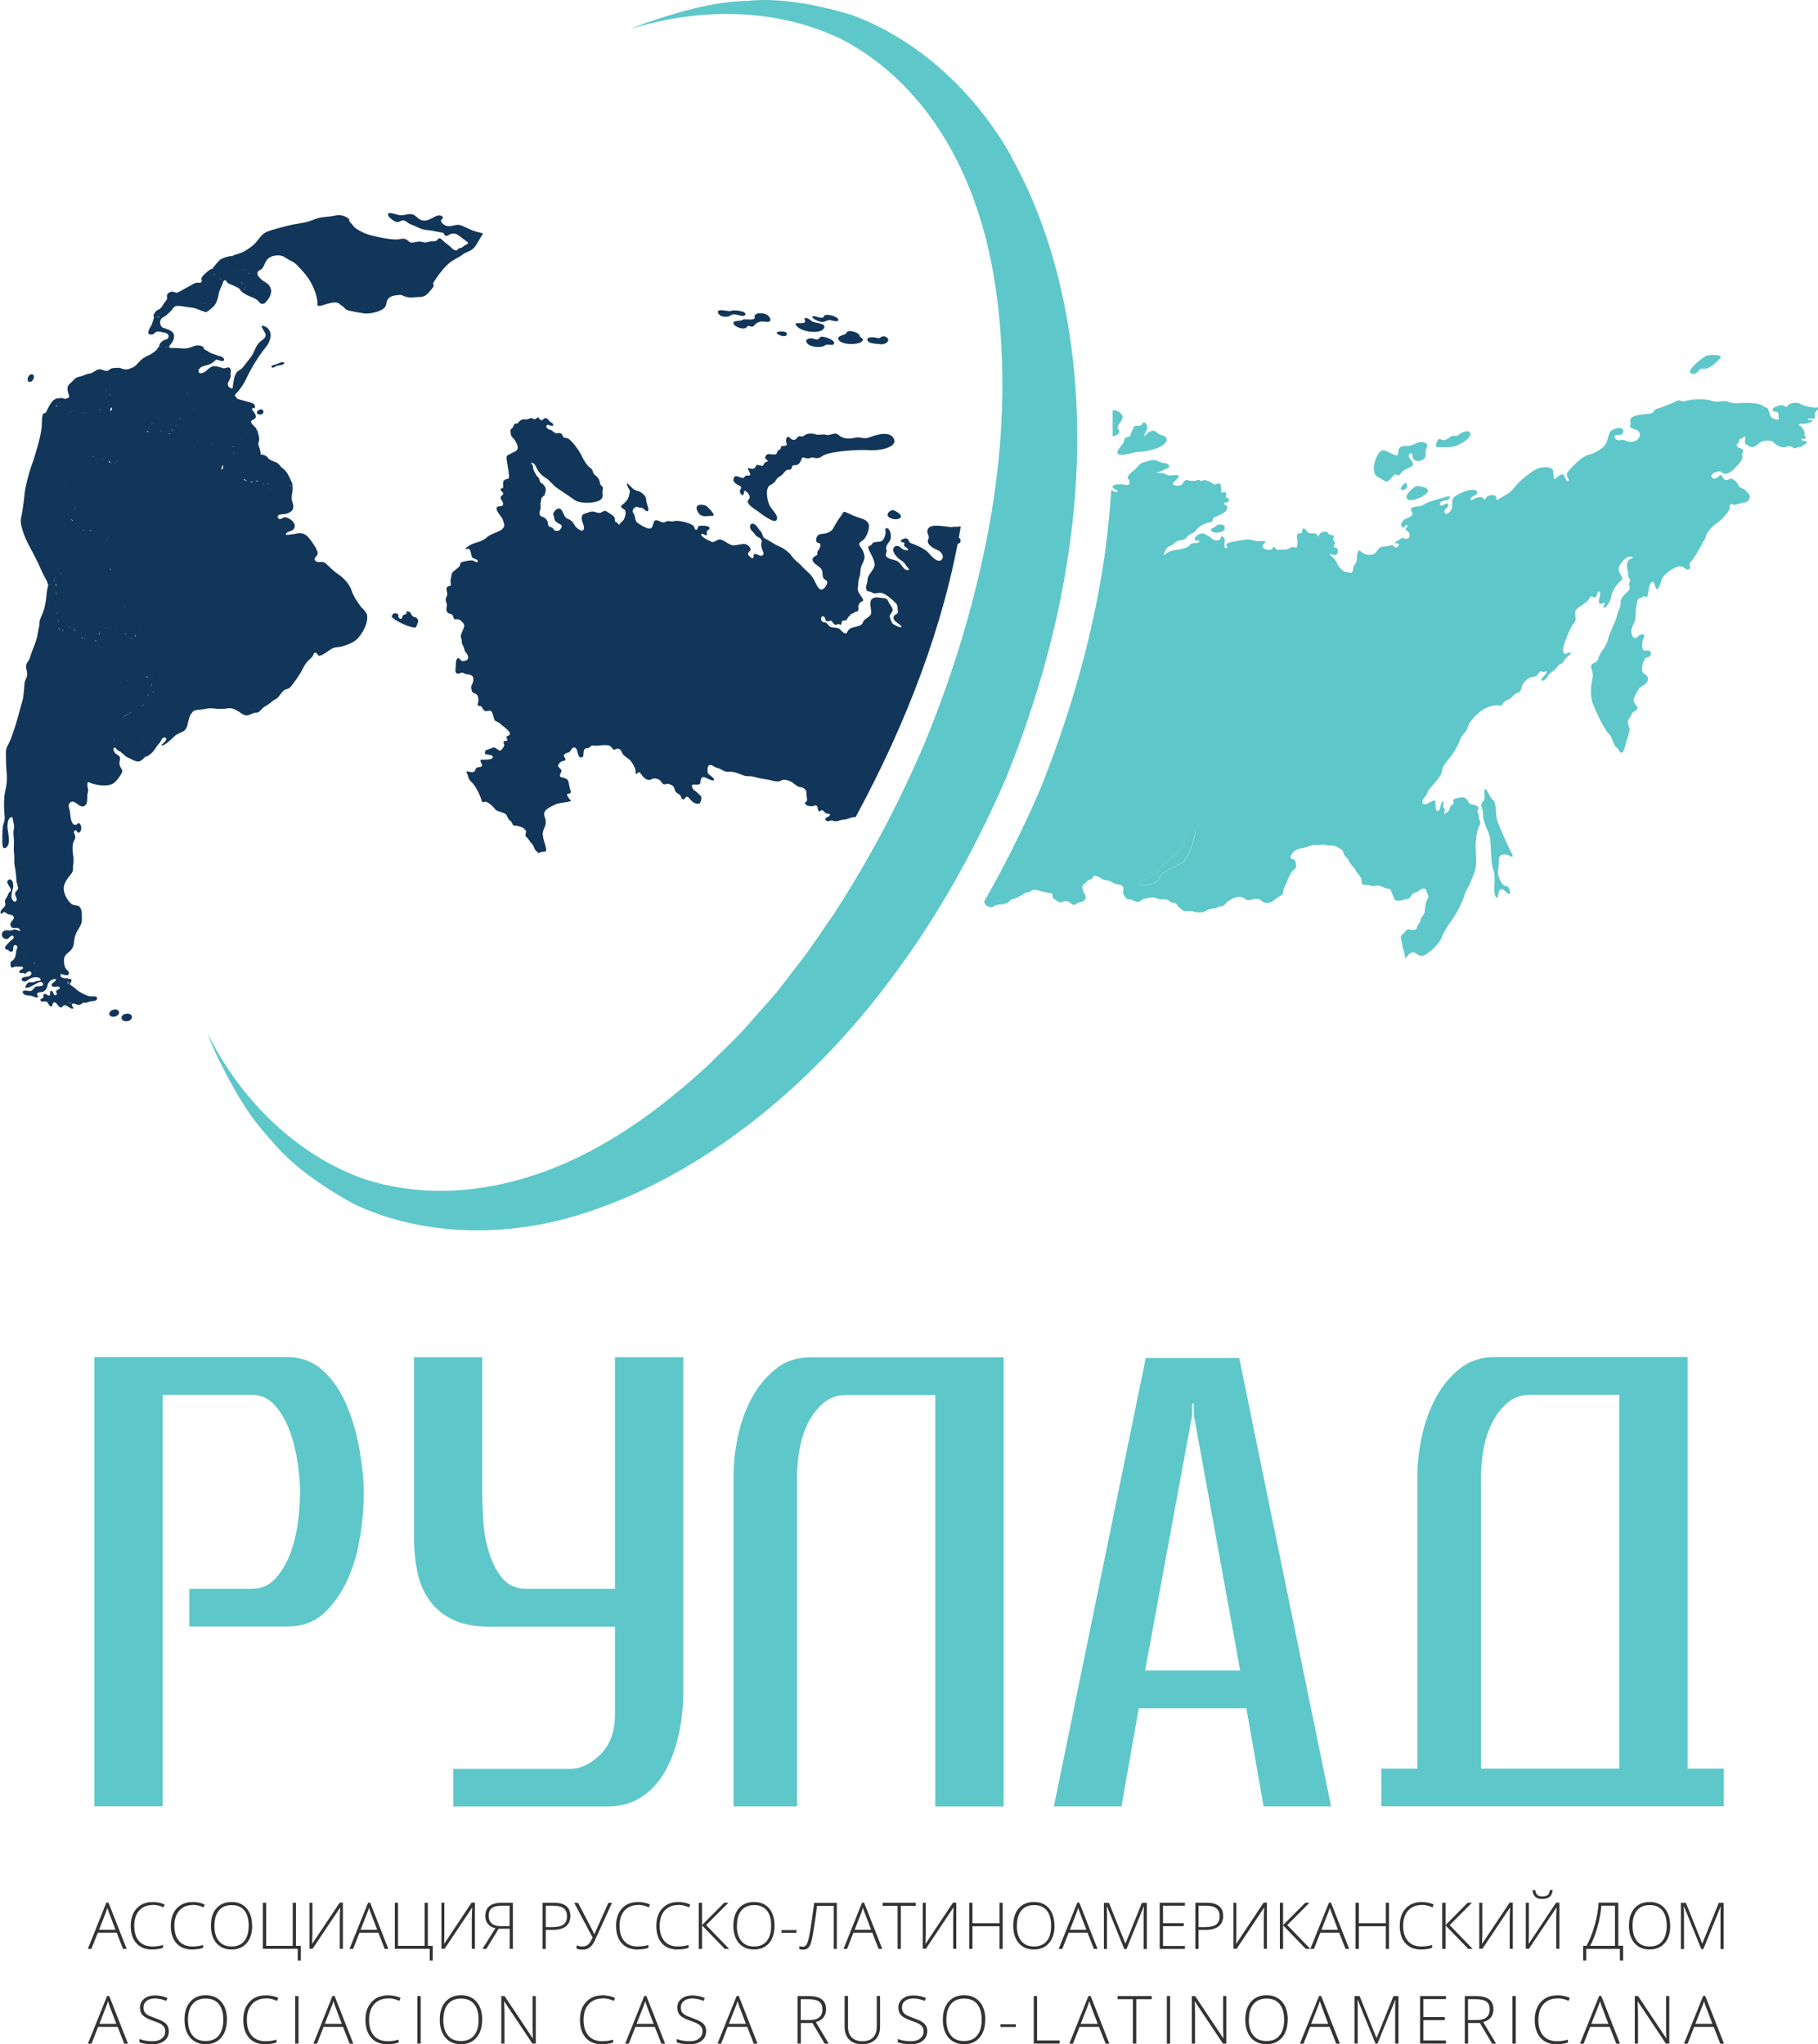 <?xml version="1.0" encoding="UTF-8"?> <!-- Creator: CorelDRAW 2021.5 --> <svg xmlns="http://www.w3.org/2000/svg" xmlns:xlink="http://www.w3.org/1999/xlink" xmlns:xodm="http://www.corel.com/coreldraw/odm/2003" xml:space="preserve" width="17.85mm" height="20.073mm" style="shape-rendering:geometricPrecision; text-rendering:geometricPrecision; image-rendering:optimizeQuality; fill-rule:evenodd; clip-rule:evenodd" viewBox="0 0 170.78 192.04"> <defs> <style type="text/css"> <![CDATA[ .fil2 {fill:#123659;fill-rule:nonzero} .fil0 {fill:#333333;fill-rule:nonzero} .fil1 {fill:#5EC7C9;fill-rule:nonzero} ]]> </style> </defs> <g id="Слой_x0020_1">  <path class="fil0" d="M11.03 190.41l-1.81 0 -0.62 1.58 -0.34 0 1.8 -4.48 0.2 0 1.76 4.48 -0.35 0 -0.62 -1.58zm-1.7 -0.28l1.6 0 -0.61 -1.61c-0.05,-0.13 -0.11,-0.3 -0.18,-0.53 -0.05,0.2 -0.12,0.37 -0.18,0.53l-0.62 1.6z"></path> <path class="fil0" d="M15.86 190.83c0,0.37 -0.14,0.66 -0.41,0.88 -0.27,0.22 -0.64,0.33 -1.09,0.33 -0.55,0 -0.97,-0.06 -1.26,-0.18l0 -0.31c0.32,0.13 0.73,0.21 1.23,0.21 0.37,0 0.66,-0.08 0.87,-0.26 0.22,-0.17 0.32,-0.39 0.32,-0.66 0,-0.17 -0.03,-0.31 -0.11,-0.42 -0.07,-0.11 -0.19,-0.21 -0.34,-0.3 -0.16,-0.09 -0.4,-0.19 -0.71,-0.29 -0.46,-0.16 -0.77,-0.32 -0.95,-0.51 -0.17,-0.18 -0.26,-0.42 -0.26,-0.73 0,-0.33 0.13,-0.6 0.39,-0.82 0.26,-0.21 0.6,-0.31 1.01,-0.31 0.42,0 0.81,0.08 1.18,0.24l-0.11 0.27c-0.37,-0.15 -0.73,-0.23 -1.06,-0.23 -0.33,0 -0.59,0.08 -0.79,0.23 -0.19,0.15 -0.29,0.36 -0.29,0.62 0,0.16 0.03,0.3 0.09,0.41 0.06,0.11 0.16,0.2 0.3,0.29 0.13,0.08 0.37,0.18 0.71,0.3 0.34,0.12 0.61,0.24 0.78,0.35 0.18,0.11 0.3,0.24 0.38,0.38 0.08,0.14 0.12,0.32 0.12,0.52z"></path> <path class="fil0" d="M21.31 189.74c0,0.71 -0.18,1.27 -0.53,1.68 -0.35,0.41 -0.84,0.62 -1.46,0.62 -0.62,0 -1.11,-0.21 -1.46,-0.62 -0.35,-0.41 -0.53,-0.98 -0.53,-1.69 0,-0.71 0.18,-1.27 0.54,-1.68 0.36,-0.41 0.84,-0.61 1.46,-0.61 0.62,0 1.11,0.21 1.46,0.62 0.35,0.41 0.53,0.97 0.53,1.68zm-3.65 0c0,0.64 0.14,1.13 0.43,1.48 0.28,0.35 0.69,0.52 1.23,0.52 0.54,0 0.95,-0.17 1.23,-0.52 0.28,-0.34 0.43,-0.84 0.43,-1.48 0,-0.64 -0.15,-1.14 -0.43,-1.48 -0.28,-0.34 -0.69,-0.51 -1.23,-0.51 -0.53,0 -0.94,0.17 -1.23,0.52 -0.29,0.34 -0.43,0.84 -0.43,1.47z"></path> <path class="fil0" d="M24.99 187.74c-0.56,0 -1,0.18 -1.32,0.54 -0.32,0.36 -0.48,0.85 -0.48,1.47 0,0.64 0.15,1.13 0.45,1.48 0.3,0.35 0.74,0.53 1.3,0.53 0.37,0 0.72,-0.05 1.03,-0.15l0 0.27c-0.29,0.1 -0.66,0.16 -1.1,0.16 -0.63,0 -1.12,-0.2 -1.48,-0.61 -0.36,-0.41 -0.54,-0.97 -0.54,-1.7 0,-0.45 0.08,-0.85 0.26,-1.2 0.18,-0.34 0.42,-0.61 0.74,-0.8 0.32,-0.19 0.7,-0.28 1.13,-0.28 0.44,0 0.82,0.08 1.17,0.24l-0.13 0.28c-0.32,-0.16 -0.67,-0.24 -1.03,-0.24z"></path> <polygon class="fil0" points="27.73,191.98 28.04,191.98 28.04,187.52 27.73,187.52 "></polygon> <path class="fil0" d="M32.21 190.41l-1.81 0 -0.62 1.58 -0.34 0 1.79 -4.48 0.2 0 1.76 4.48 -0.35 0 -0.62 -1.58zm-1.7 -0.28l1.6 0 -0.61 -1.61c-0.05,-0.13 -0.11,-0.3 -0.18,-0.53 -0.05,0.2 -0.11,0.37 -0.18,0.53l-0.63 1.6z"></path> <path class="fil0" d="M36.47 187.74c-0.56,0 -1,0.18 -1.32,0.54 -0.32,0.36 -0.48,0.85 -0.48,1.47 0,0.64 0.15,1.13 0.45,1.48 0.3,0.35 0.74,0.53 1.3,0.53 0.38,0 0.72,-0.05 1.03,-0.15l0 0.27c-0.29,0.1 -0.66,0.16 -1.1,0.16 -0.63,0 -1.12,-0.2 -1.48,-0.61 -0.36,-0.41 -0.54,-0.97 -0.54,-1.7 0,-0.45 0.08,-0.85 0.26,-1.2 0.18,-0.34 0.42,-0.61 0.74,-0.8 0.32,-0.19 0.7,-0.28 1.13,-0.28 0.44,0 0.82,0.08 1.17,0.24l-0.12 0.28c-0.32,-0.16 -0.67,-0.24 -1.03,-0.24z"></path> <polygon class="fil0" points="39.21,191.98 39.52,191.98 39.52,187.52 39.21,187.52 "></polygon> <path class="fil0" d="M45.29 189.74c0,0.71 -0.18,1.27 -0.53,1.68 -0.35,0.41 -0.84,0.62 -1.46,0.62 -0.62,0 -1.11,-0.21 -1.46,-0.62 -0.35,-0.41 -0.53,-0.98 -0.53,-1.69 0,-0.71 0.18,-1.27 0.54,-1.68 0.36,-0.41 0.85,-0.61 1.46,-0.61 0.62,0 1.11,0.21 1.46,0.62 0.35,0.41 0.53,0.97 0.53,1.68zm-3.65 0c0,0.64 0.14,1.13 0.43,1.48 0.28,0.35 0.69,0.52 1.23,0.52 0.54,0 0.95,-0.17 1.23,-0.52 0.29,-0.34 0.43,-0.84 0.43,-1.48 0,-0.64 -0.14,-1.14 -0.43,-1.48 -0.28,-0.34 -0.69,-0.51 -1.22,-0.51 -0.53,0 -0.94,0.17 -1.23,0.52 -0.29,0.34 -0.43,0.84 -0.43,1.47z"></path> <path class="fil0" d="M50.32 191.98l-0.31 0 -2.64 -3.96 -0.02 0c0.02,0.47 0.04,0.83 0.04,1.07l0 2.89 -0.3 0 0 -4.46 0.31 0 2.64 3.96 0.02 0c-0.02,-0.37 -0.03,-0.72 -0.03,-1.05l0 -2.91 0.3 0 0 4.46z"></path> <path class="fil0" d="M56.62 187.74c-0.56,0 -1,0.18 -1.32,0.54 -0.32,0.36 -0.48,0.85 -0.48,1.47 0,0.64 0.15,1.13 0.45,1.48 0.31,0.35 0.74,0.53 1.3,0.53 0.38,0 0.72,-0.05 1.03,-0.15l0 0.27c-0.29,0.1 -0.66,0.16 -1.1,0.16 -0.63,0 -1.12,-0.2 -1.48,-0.61 -0.36,-0.41 -0.54,-0.97 -0.54,-1.7 0,-0.45 0.08,-0.85 0.26,-1.2 0.18,-0.34 0.42,-0.61 0.74,-0.8 0.32,-0.19 0.7,-0.28 1.13,-0.28 0.44,0 0.82,0.08 1.17,0.24l-0.12 0.28c-0.32,-0.16 -0.67,-0.24 -1.03,-0.24z"></path> <path class="fil0" d="M61.5 190.41l-1.81 0 -0.62 1.58 -0.34 0 1.79 -4.48 0.2 0 1.76 4.48 -0.35 0 -0.62 -1.58zm-1.7 -0.28l1.6 0 -0.61 -1.61c-0.05,-0.13 -0.11,-0.3 -0.18,-0.53 -0.05,0.2 -0.11,0.37 -0.18,0.53l-0.63 1.6z"></path> <path class="fil0" d="M66.33 190.83c0,0.37 -0.14,0.66 -0.41,0.88 -0.27,0.22 -0.64,0.33 -1.09,0.33 -0.55,0 -0.97,-0.06 -1.26,-0.18l0 -0.31c0.33,0.13 0.74,0.21 1.23,0.21 0.37,0 0.66,-0.08 0.87,-0.26 0.22,-0.17 0.32,-0.39 0.32,-0.66 0,-0.17 -0.03,-0.31 -0.11,-0.42 -0.07,-0.11 -0.19,-0.21 -0.34,-0.3 -0.16,-0.09 -0.4,-0.19 -0.71,-0.29 -0.46,-0.16 -0.77,-0.32 -0.95,-0.51 -0.17,-0.18 -0.26,-0.42 -0.26,-0.73 0,-0.33 0.13,-0.6 0.4,-0.82 0.26,-0.21 0.6,-0.31 1.01,-0.31 0.42,0 0.81,0.08 1.18,0.24l-0.11 0.27c-0.37,-0.15 -0.73,-0.23 -1.06,-0.23 -0.33,0 -0.59,0.08 -0.79,0.23 -0.19,0.15 -0.29,0.36 -0.29,0.62 0,0.16 0.03,0.3 0.09,0.41 0.06,0.11 0.16,0.2 0.3,0.29 0.13,0.08 0.37,0.18 0.71,0.3 0.34,0.12 0.61,0.24 0.78,0.35 0.18,0.11 0.3,0.24 0.38,0.38 0.08,0.14 0.12,0.32 0.12,0.52z"></path> <path class="fil0" d="M70.17 190.41l-1.81 0 -0.62 1.58 -0.34 0 1.8 -4.48 0.2 0 1.76 4.48 -0.35 0 -0.62 -1.58zm-1.7 -0.28l1.6 0 -0.61 -1.61c-0.05,-0.13 -0.11,-0.3 -0.18,-0.53 -0.05,0.2 -0.11,0.37 -0.18,0.53l-0.63 1.6z"></path> <path class="fil0" d="M75.23 190.04l0 1.94 -0.31 0 0 -4.46 1.06 0c0.55,0 0.96,0.1 1.22,0.31 0.26,0.21 0.4,0.51 0.4,0.93 0,0.3 -0.08,0.55 -0.24,0.76 -0.16,0.21 -0.4,0.35 -0.72,0.44l1.21 2.03 -0.38 0 -1.15 -1.94 -1.11 0zm0 -0.27l0.85 0c0.38,0 0.67,-0.08 0.87,-0.25 0.21,-0.17 0.31,-0.42 0.31,-0.74 0,-0.34 -0.1,-0.59 -0.3,-0.74 -0.21,-0.15 -0.54,-0.23 -1,-0.23l-0.74 0 0 1.97z"></path> <path class="fil0" d="M82.67 187.52l0 2.89c0,0.51 -0.15,0.91 -0.45,1.2 -0.3,0.29 -0.71,0.43 -1.24,0.43 -0.52,0 -0.92,-0.14 -1.21,-0.43 -0.29,-0.29 -0.43,-0.7 -0.43,-1.22l0 -2.88 0.32 0 0 2.89c0,0.43 0.11,0.76 0.35,1 0.24,0.24 0.57,0.36 1.01,0.36 0.42,0 0.76,-0.11 0.99,-0.35 0.23,-0.24 0.35,-0.56 0.35,-0.98l0 -2.92 0.31 0z"></path> <path class="fil0" d="M87.1 190.83c0,0.37 -0.14,0.66 -0.41,0.88 -0.27,0.22 -0.64,0.33 -1.09,0.33 -0.54,0 -0.97,-0.06 -1.26,-0.18l0 -0.31c0.32,0.13 0.73,0.21 1.23,0.21 0.37,0 0.66,-0.08 0.87,-0.26 0.21,-0.17 0.32,-0.39 0.32,-0.66 0,-0.17 -0.03,-0.31 -0.11,-0.42 -0.07,-0.11 -0.19,-0.21 -0.34,-0.3 -0.16,-0.09 -0.4,-0.19 -0.71,-0.29 -0.46,-0.16 -0.77,-0.32 -0.95,-0.51 -0.17,-0.18 -0.26,-0.42 -0.26,-0.73 0,-0.33 0.13,-0.6 0.4,-0.82 0.26,-0.21 0.6,-0.31 1.01,-0.31 0.42,0 0.81,0.08 1.18,0.24l-0.11 0.27c-0.37,-0.15 -0.73,-0.23 -1.06,-0.23 -0.33,0 -0.59,0.08 -0.79,0.23 -0.2,0.15 -0.29,0.36 -0.29,0.62 0,0.16 0.03,0.3 0.09,0.41 0.06,0.11 0.16,0.2 0.3,0.29 0.14,0.08 0.37,0.18 0.71,0.3 0.34,0.12 0.61,0.24 0.78,0.35 0.17,0.11 0.3,0.24 0.38,0.38 0.08,0.14 0.12,0.32 0.12,0.52z"></path> <path class="fil0" d="M92.55 189.74c0,0.71 -0.18,1.27 -0.53,1.68 -0.35,0.41 -0.84,0.62 -1.46,0.62 -0.62,0 -1.11,-0.21 -1.46,-0.62 -0.35,-0.41 -0.53,-0.98 -0.53,-1.69 0,-0.71 0.18,-1.27 0.54,-1.68 0.36,-0.41 0.85,-0.61 1.46,-0.61 0.62,0 1.11,0.21 1.46,0.62 0.35,0.41 0.53,0.97 0.53,1.68zm-3.65 0c0,0.64 0.14,1.13 0.43,1.48 0.28,0.35 0.69,0.52 1.23,0.52 0.54,0 0.95,-0.17 1.23,-0.52 0.28,-0.34 0.43,-0.84 0.43,-1.48 0,-0.64 -0.15,-1.14 -0.43,-1.48 -0.28,-0.34 -0.69,-0.51 -1.23,-0.51 -0.53,0 -0.94,0.17 -1.23,0.52 -0.29,0.34 -0.43,0.84 -0.43,1.47z"></path> <polygon class="fil0" points="93.98,190.42 95.43,190.42 95.43,190.17 93.98,190.17 "></polygon> <polygon class="fil0" points="97.11,187.52 97.11,191.98 99.54,191.98 99.54,191.69 97.42,191.69 97.42,187.52 "></polygon> <path class="fil0" d="M103.22 190.41l-1.81 0 -0.62 1.58 -0.34 0 1.8 -4.48 0.2 0 1.76 4.48 -0.35 0 -0.62 -1.58zm-1.7 -0.28l1.6 0 -0.61 -1.61c-0.05,-0.13 -0.11,-0.3 -0.18,-0.53 -0.05,0.2 -0.12,0.37 -0.18,0.53l-0.63 1.6z"></path> <polygon class="fil0" points="104.98,187.52 104.98,187.81 106.42,187.81 106.42,191.98 106.74,191.98 106.74,187.81 108.19,187.81 108.19,187.52 "></polygon> <polygon class="fil0" points="109.61,191.98 109.92,191.98 109.92,187.52 109.61,187.52 "></polygon> <path class="fil0" d="M115.19 191.98l-0.31 0 -2.64 -3.96 -0.02 0c0.02,0.47 0.04,0.83 0.04,1.07l0 2.89 -0.3 0 0 -4.46 0.31 0 2.64 3.96 0.02 0c-0.02,-0.37 -0.03,-0.72 -0.03,-1.05l0 -2.91 0.3 0 0 4.46z"></path> <path class="fil0" d="M120.96 189.74c0,0.71 -0.18,1.27 -0.53,1.68 -0.35,0.41 -0.84,0.62 -1.46,0.62 -0.62,0 -1.11,-0.21 -1.46,-0.62 -0.35,-0.41 -0.53,-0.98 -0.53,-1.69 0,-0.71 0.18,-1.27 0.54,-1.68 0.36,-0.41 0.85,-0.61 1.46,-0.61 0.62,0 1.11,0.21 1.46,0.62 0.35,0.41 0.53,0.97 0.53,1.68zm-3.65 0c0,0.64 0.14,1.13 0.43,1.48 0.28,0.35 0.69,0.52 1.23,0.52 0.54,0 0.95,-0.17 1.23,-0.52 0.28,-0.34 0.43,-0.84 0.43,-1.48 0,-0.64 -0.15,-1.14 -0.43,-1.48 -0.28,-0.34 -0.69,-0.51 -1.22,-0.51 -0.53,0 -0.94,0.17 -1.23,0.52 -0.29,0.34 -0.43,0.84 -0.43,1.47z"></path> <path class="fil0" d="M124.88 190.41l-1.81 0 -0.62 1.58 -0.34 0 1.8 -4.48 0.2 0 1.76 4.48 -0.35 0 -0.62 -1.58zm-1.7 -0.28l1.59 0 -0.6 -1.61c-0.05,-0.13 -0.11,-0.3 -0.19,-0.53 -0.05,0.2 -0.11,0.37 -0.18,0.53l-0.63 1.6z"></path> <path class="fil0" d="M129.21 191.98l-1.67 -4.12 -0.02 0c0.01,0.25 0.02,0.51 0.02,0.78l0 3.34 -0.3 0 0 -4.46 0.48 0 1.58 3.93 0.02 0 1.58 -3.93 0.47 0 0 4.46 -0.31 0 0 -3.38c0,-0.24 0.01,-0.48 0.03,-0.73l-0.02 0 -1.67 4.11 -0.2 0z"></path> <polygon class="fil0" points="133.4,187.52 133.4,191.98 135.83,191.98 135.83,191.69 133.71,191.69 133.71,189.78 135.72,189.78 135.72,189.49 133.71,189.49 133.71,187.8 135.83,187.8 135.83,187.52 "></polygon> <path class="fil0" d="M137.91 190.04l0 1.94 -0.31 0 0 -4.46 1.06 0c0.55,0 0.96,0.1 1.23,0.31 0.26,0.21 0.4,0.51 0.4,0.93 0,0.3 -0.08,0.55 -0.24,0.76 -0.15,0.21 -0.4,0.35 -0.72,0.44l1.21 2.03 -0.37 0 -1.15 -1.94 -1.11 0zm0 -0.27l0.85 0c0.37,0 0.66,-0.08 0.87,-0.25 0.21,-0.17 0.31,-0.42 0.31,-0.74 0,-0.34 -0.1,-0.59 -0.3,-0.74 -0.21,-0.15 -0.54,-0.23 -1,-0.23l-0.74 0 0 1.97z"></path> <polygon class="fil0" points="142.07,191.98 142.39,191.98 142.39,187.52 142.07,187.52 "></polygon> <path class="fil0" d="M146.31 187.74c-0.56,0 -1,0.18 -1.32,0.54 -0.32,0.36 -0.48,0.85 -0.48,1.47 0,0.64 0.15,1.13 0.45,1.48 0.31,0.35 0.74,0.53 1.3,0.53 0.37,0 0.72,-0.05 1.03,-0.15l0 0.27c-0.29,0.1 -0.66,0.16 -1.1,0.16 -0.63,0 -1.12,-0.2 -1.48,-0.61 -0.36,-0.41 -0.54,-0.97 -0.54,-1.7 0,-0.45 0.09,-0.85 0.26,-1.2 0.18,-0.34 0.42,-0.61 0.74,-0.8 0.32,-0.19 0.7,-0.28 1.13,-0.28 0.44,0 0.82,0.08 1.17,0.24l-0.12 0.28c-0.32,-0.16 -0.67,-0.24 -1.03,-0.24z"></path> <path class="fil0" d="M151.19 190.41l-1.81 0 -0.62 1.58 -0.34 0 1.8 -4.48 0.2 0 1.76 4.48 -0.35 0 -0.62 -1.58zm-1.7 -0.28l1.6 0 -0.61 -1.61c-0.05,-0.13 -0.11,-0.3 -0.18,-0.53 -0.05,0.2 -0.11,0.37 -0.18,0.53l-0.63 1.6z"></path> <path class="fil0" d="M156.8 191.98l-0.31 0 -2.64 -3.96 -0.02 0c0.02,0.47 0.04,0.83 0.04,1.07l0 2.89 -0.3 0 0 -4.46 0.31 0 2.64 3.96 0.02 0c-0.02,-0.37 -0.03,-0.72 -0.03,-1.05l0 -2.91 0.3 0 0 4.46z"></path> <path class="fil0" d="M160.96 190.41l-1.81 0 -0.62 1.58 -0.34 0 1.8 -4.48 0.2 0 1.76 4.48 -0.35 0 -0.62 -1.58zm-1.7 -0.28l1.6 0 -0.61 -1.61c-0.05,-0.13 -0.11,-0.3 -0.18,-0.53 -0.05,0.2 -0.11,0.37 -0.18,0.53l-0.63 1.6z"></path> <path class="fil1" d="M33.82 144.35c-0.22,1.45 -0.61,2.81 -1.18,4.06 -0.57,1.25 -1.31,2.3 -2.21,3.14 -0.91,0.83 -2.06,1.25 -3.43,1.25l-9.22 0 0 -3.54 5.83 0c0.93,0 1.69,-0.33 2.29,-1 0.59,-0.66 1.05,-1.46 1.4,-2.4 0.34,-0.93 0.57,-1.92 0.7,-2.95 0.12,-1.03 0.19,-1.94 0.19,-2.73 0,-0.74 -0.07,-1.63 -0.22,-2.69 -0.15,-1.06 -0.39,-2.07 -0.74,-3.02 -0.35,-0.96 -0.81,-1.78 -1.4,-2.44 -0.59,-0.66 -1.33,-1 -2.21,-1l-8.34 0 0 38.66 -6.42 0 0 -42.2 18.15 0c1.33,0 2.46,0.45 3.4,1.33 0.93,0.89 1.67,1.99 2.21,3.32 0.54,1.33 0.93,2.73 1.18,4.2 0.25,1.48 0.37,2.81 0.37,3.98 0,1.23 -0.11,2.58 -0.33,4.02z"></path> <path class="fil1" d="M38.88 127.5l6.42 0 0 12.76c0,0.79 0.04,1.7 0.11,2.73 0.07,1.03 0.26,2.02 0.56,2.95 0.29,0.93 0.71,1.72 1.25,2.36 0.54,0.64 1.28,0.96 2.22,0.96l8.33 0 0 -21.76 6.42 0 0 31.21c0,1.43 -0.13,2.79 -0.4,4.09 -0.27,1.31 -0.69,2.47 -1.26,3.51 -0.56,1.03 -1.3,1.86 -2.21,2.47 -0.91,0.62 -2,0.93 -3.28,0.93l-14.46 0 0 -3.54 10.99 0c0.99,0 1.93,-0.46 2.84,-1.36 0.91,-0.91 1.36,-2.15 1.36,-3.73l0 -8.26 -11.73 0c-1.38,0 -2.52,-0.21 -3.43,-0.63 -0.91,-0.42 -1.65,-1.01 -2.21,-1.77 -0.56,-0.76 -0.96,-1.66 -1.18,-2.69 -0.22,-1.03 -0.33,-2.16 -0.33,-3.39l0 -16.82z"></path> <path class="fil1" d="M74.88 169.7l-5.97 0 0 -31.08c0,-1.13 0.13,-2.34 0.4,-3.64 0.27,-1.3 0.7,-2.51 1.29,-3.61 0.59,-1.1 1.34,-2.02 2.25,-2.76 0.91,-0.74 2.01,-1.1 3.28,-1.1l18.15 0 0 42.2 -6.42 0 0 -38.66 -8.38 0c-0.84,0 -1.56,0.26 -2.15,0.77 -0.59,0.52 -1.07,1.15 -1.45,1.91 -0.37,0.76 -0.63,1.59 -0.78,2.47 -0.15,0.88 -0.22,1.69 -0.22,2.43l0 31.07z"></path> <path class="fil1" d="M118.7 169.7l-1.62 -9.22 -10.11 0 -1.62 9.22 -6.35 0 8.63 -42.13 8.78 0 8.63 42.13 -6.35 0zm-6.49 -36.37c-0.05,-0.24 -0.07,-0.49 -0.07,-0.74l0 -0.74 -0.15 0 0 0.81c0,0.25 -0.02,0.47 -0.07,0.66l-4.35 23.61 8.93 0 -4.28 -23.61z"></path> <path class="fil1" d="M129.76 166.15l3.39 0 0 -27.52c0,-1.13 0.13,-2.35 0.41,-3.65 0.27,-1.3 0.7,-2.5 1.29,-3.62 0.59,-1.1 1.34,-2.03 2.25,-2.76 0.91,-0.74 2,-1.11 3.28,-1.11l18.15 0 0 38.66 3.4 0 0 3.54 -32.17 0 0 -3.54zm9.37 0l12.98 0 0 -35.12 -8.38 0c-0.84,0 -1.56,0.26 -2.15,0.78 -0.59,0.51 -1.07,1.15 -1.45,1.92 -0.37,0.76 -0.63,1.59 -0.78,2.47 -0.15,0.88 -0.22,1.7 -0.22,2.43l0 27.52z"></path> <path class="fil1" d="M110.98 79.69c-0.38,0.51 -1.95,1.62 -2.29,2.22 -0.34,0.6 -1.85,0.76 -1.68,1.11 0.17,0.36 1.75,0.04 1.92,-0.6 0.18,-0.64 1.72,-1.05 2.21,-1.46 0.5,-0.41 1.45,-2.83 0.98,-3.12 -0.48,-0.28 -0.76,1.33 -1.14,1.84z"></path> <path class="fil1" d="M140.69 77.21c-0.26,-0.66 -0.06,-1.77 -0.43,-2.04 -0.37,-0.27 -0.59,-1.21 -0.77,-1.01 -0.18,0.19 0.14,0.86 -0.19,1.15 -0.33,0.29 0.03,0.65 0.02,1.21 -0.01,0.55 0.22,1.03 0.53,1.75 0.31,0.72 0.11,2.62 0.42,3.41 0.31,0.79 -0.07,2.07 0.23,2.54 0.3,0.48 0.15,-0.58 0.47,-0.68 0.32,-0.1 0.5,0.39 0.77,0.43 0.27,0.04 0.03,-0.75 -0.27,-0.73 -0.31,0.02 -0.57,-0.52 -0.7,-0.93 -0.12,-0.41 0.05,-0.98 0.03,-1.55 -0.02,-0.57 0.61,-0.56 0.93,-0.4 0.32,0.15 0.53,0.28 0.23,-0.29 -0.31,-0.57 -1,-2.18 -1.27,-2.85z"></path> <path class="fil1" d="M104.51 40.98c0.42,-0.01 0.82,-0.38 0.56,-0.63 -0.28,-0.27 0.25,-0.68 0.38,-1.08 0.11,-0.35 -0.57,-0.88 -0.94,-0.69 0.03,0.79 0,1.6 0.01,2.41z"></path> <path class="fil1" d="M105.06 42.65c0.39,0.26 1.38,-0.22 1.97,-0.2 0.58,0.01 2.33,-0.38 2.54,-1 0.2,-0.61 -0.65,-0.48 -0.89,-0.82 -0.25,-0.34 -0.84,-0.1 -1.08,0.26 -0.23,0.36 -0.06,-0.24 0.13,-0.52 0.19,-0.28 -0.22,-0.97 -0.42,-0.57 -0.21,0.39 -0.69,0.03 -0.81,0.34 -0.12,0.32 -0.26,0.45 -0.32,0.73 -0.05,0.28 -0.54,0.06 -0.57,0.49 -0.04,0.43 -0.94,1.03 -0.55,1.3z"></path> <path class="fil1" d="M136.71 41.91c0.42,-0.15 1.47,-0.71 1.41,-1.17 -0.06,-0.46 -0.9,-0.11 -1.1,0.11 -0.19,0.22 -0.53,-0.02 -0.78,0.19 -0.25,0.22 -0.65,0.43 -0.92,0.22 -0.27,-0.21 -0.63,0.8 -0.26,0.76 0.37,-0.04 1.22,0.04 1.65,-0.11z"></path> <path class="fil1" d="M129.41 44.8c0.34,0.16 0.42,0.26 0.73,0.41 0.3,0.15 0.6,-0.42 0.84,-0.6 0.23,-0.18 0.33,0.28 0.6,-0.12 0.26,-0.4 0.66,-0.45 1.04,-0.69 0.38,-0.24 -0.25,-0.69 -0.29,-0.95 -0.04,-0.25 0.38,-0.46 0.36,-0 -0.01,0.46 0.64,0.59 1.03,0.28 0.4,-0.31 0.06,-0.56 0.26,-0.97 0.19,-0.41 0.09,-0.56 -0.38,-0.63 -0.46,-0.07 -0.92,0.4 -1.43,0.37 -0.51,-0.04 -0.83,0.07 -0.83,0.69 -0.01,0.61 -1.06,-0.44 -1.55,-0.26 -0.49,0.17 -1.16,2.09 -0.37,2.47z"></path> <path class="fil1" d="M160.03 34.63c0.57,0.04 1.06,-0.46 1.52,-0.93 0.46,-0.47 -0.9,-0.36 -1.17,-0.32 -0.27,0.04 -2.15,1.51 -1.49,1.7 0.65,0.2 0.57,-0.5 1.14,-0.46z"></path> <path class="fil1" d="M131.68 46.02c0.33,0.07 0.6,-0.26 0.47,-0.57 -0.13,-0.32 -0.8,0.51 -0.47,0.57z"></path> <path class="fil1" d="M133 45.69c-0.26,0.11 -1.13,0.83 -0.81,1.18 0.32,0.36 1.55,-0.18 1.89,-0.61 0.35,-0.43 -0.82,-0.68 -1.08,-0.57z"></path> <path class="fil1" d="M170.57 38.3c-0.35,-0.01 -1.14,-0.17 -1.45,-0.36 -0.3,-0.19 -1.07,-0.09 -1.17,0.16 -0.11,0.26 -0.31,0.03 -0.47,-0.03 -0.17,-0.06 -0.98,0.15 -0.97,0.42 0.01,0.26 0.36,0.11 0.49,0.25 0.13,0.14 0.03,0.39 0.1,0.57 0.06,0.18 -0.42,0.06 -0.61,-0.03 -0.19,-0.09 -0.28,-0.55 -0.38,-0.82 -0.1,-0.27 -0.21,-0.07 -0.51,-0.34 -0.3,-0.27 -1.36,-0.29 -1.84,-0.27 -0.48,0.02 -0.94,0.09 -1.41,-0.11 -0.47,-0.2 -0.91,0.12 -1.49,-0.08 -0.58,-0.21 -1.92,-0.2 -2.46,-0.01 -0.54,0.18 -0.49,-0.2 -0.92,0.03 -0.43,0.22 -1.34,0.58 -1.77,0.7 -0.43,0.12 -0.3,0.43 -0.69,0.47 -0.4,0.04 -1.59,0.11 -1.8,0.44 -0.21,0.33 0.06,0.4 -0.08,0.66 -0.14,0.25 0.39,0.34 0.64,0.46 0.25,0.11 0.43,0.51 0.08,0.84 -0.35,0.33 -0.82,0.3 -1.17,0.13 -0.34,-0.17 -0.65,0.13 -0.92,-0.14 -0.27,-0.27 0,-0.45 0.25,-0.38 0.25,0.06 0.59,-0.2 0.44,-0.5 -0.16,-0.3 -0.76,-0.15 -1.08,0.09 -0.33,0.25 -0.27,0.79 -0.54,1.25 -0.27,0.46 -1.09,0.91 -1.65,1.04 -0.57,0.12 -1.63,1.2 -1.92,1.61 -0.28,0.4 0.24,0.64 0.06,0.83 -0.17,0.19 -0.35,-0.46 -0.45,-0.58 -0.09,-0.13 -0.44,0.07 -0.54,0.17 -0.11,0.1 -0.39,0.41 -0.38,0.11 0.01,-0.3 -0.05,-0.22 -0.06,-0.62 -0.01,-0.4 -0.81,-0.46 -1.37,-0.28 -0.56,0.18 -1.82,1.2 -2.25,1.79 -0.43,0.59 -1.03,0.82 -1.47,1.09 -0.44,0.28 -0.11,-0.12 -0.33,-0.27 -0.21,-0.15 -0.75,-0.08 -0.88,0.16 -0.13,0.25 -0.15,0.19 -0.31,0.02 -0.17,-0.16 -0.68,-0.02 -0.9,0.15 -0.22,0.17 -0.34,-0.08 -0.14,-0.22 0.2,-0.14 0.8,-0.34 0.4,-0.62 -0.4,-0.28 -1.75,0.31 -2.06,0.63 -0.3,0.32 -0.08,0.75 -0.21,1.08 -0.13,0.32 -0.6,0.72 -0.68,0.33 -0.07,-0.39 0.45,-0.42 0.35,-0.73 -0.1,-0.3 -0.57,0.23 -0.75,0.06 -0.18,-0.17 0.14,-0.39 0.29,-0.41 0.14,-0.02 0.67,-0.13 0.61,-0.34 -0.07,-0.21 -0.38,-0 -0.7,0.08 -0.33,0.08 -1.37,0.35 -1.74,0.61 -0.38,0.27 -0.71,0.12 -1.02,0.27 -0.31,0.15 -0.2,0.26 -0.07,0.49 0.13,0.23 -0.31,0.49 -0.54,0.55 -0.24,0.05 -0.67,0.5 -0.44,0.78 0.23,0.28 0.3,-0.24 0.48,-0.17 0.18,0.07 -0.29,0.43 -0.07,0.52 0.23,0.09 0.3,0.25 0.32,0.5 0.02,0.25 -0.35,0.37 -0.52,0.24 -0.17,-0.13 -0.43,0.13 -0.58,0.21 -0.15,0.07 -0.46,0.32 -0.15,0.27 0.32,-0.04 0.34,0.19 0.06,0.35 -0.29,0.16 -0.31,-0.32 -0.57,-0.18 -0.26,0.14 -0.67,0.06 -0.97,0.19 -0.29,0.13 -0.35,0.5 -0.66,0.65 -0.31,0.14 -0.86,0.05 -1.1,-0.18 -0.24,-0.23 -0.29,-0.21 -0.4,0.07 -0.11,0.28 0,0.82 -0.22,1.02 -0.22,0.2 -0.14,0.61 -0.32,0.8 -0.18,0.19 -0.2,-0.07 -0.48,-0.03 -0.28,0.04 -0.84,-0.54 -0.93,-0.86 -0.1,-0.31 -0.42,-0.56 -0.59,-0.71 -0.17,-0.15 0.13,-0.12 0.22,-0.07 0.09,0.06 0.3,0.09 0.41,-0.1 0.1,-0.19 0.08,-0.56 -0.16,-0.56 -0.24,0 -0.15,-0.19 -0.07,-0.35 0.09,-0.17 -0.27,-0.38 -0.15,-0.55 0.11,-0.17 0.05,-0.28 -0.13,-0.27 -0.18,0.01 -0.31,-0.09 -0.41,-0.26 -0.1,-0.17 -0.73,0 -0.76,0.2 -0.03,0.2 -0.19,0.21 -0.23,0.02 -0.04,-0.19 -0.51,-0.11 -0.71,-0.14 -0.2,-0.03 -0.36,-0.46 -0.55,-0.46 -0.19,0.01 -0.03,0.52 -0.3,0.46 -0.27,-0.06 -0.38,0.26 -0.3,0.51 0.07,0.26 0.04,0.4 0,0.67 -0.04,0.27 -0.18,0.15 -0.38,0.11 -0.21,-0.03 -0.49,0.26 -0.75,0.25 -0.26,-0.02 -0.73,0.1 -0.87,-0.07 -0.14,-0.18 -0.18,-0.31 -0.31,-0.05 -0.13,0.26 -0.81,0.15 -0.91,-0.11 -0.11,-0.26 0.14,-0.31 0.24,-0.46 0.1,-0.14 -0.4,-0.13 -0.64,-0.1 -0.24,0.03 -0.81,-0.23 -1.21,-0.16 -0.4,0.07 -1.38,0.2 -1.7,0.35 -0.32,0.14 0.16,0.44 -0.14,0.46 -0.3,0.01 -0.08,-0.68 -0.14,-0.85 -0.05,-0.17 -0.34,-0.41 -0.37,-0.11 -0.04,0.3 -0.56,0.29 -0.76,0.11 -0.21,-0.18 -0.56,-0.42 -0.84,-0.51 -0.29,-0.09 -0.89,0.25 -0.83,0.54 0.07,0.29 0.46,-0.06 0.42,0.2 -0.04,0.27 -0.74,0.02 -0.87,0.3 -0.13,0.28 -0.91,0.44 -1.1,0.46 -0.53,0.06 -0.86,0.13 -1.22,0.44 -0.37,0.31 0.05,-0.47 0.19,-0.63 0.13,-0.16 0.49,-0.2 0.67,-0.43 0.18,-0.23 0.51,-0.24 0.8,-0.3 0.29,-0.06 0.33,-0.31 0.59,-0.47 0.25,-0.16 0.56,-0.25 0.76,-0.57 0.2,-0.33 0.91,-0.57 1.23,-0.61 0.31,-0.05 0.13,-0.39 0.38,-0.47 0.25,-0.08 0.65,-0.28 0.87,-0.42 0.22,-0.14 0.31,-0.32 0.33,-0.54 0.02,-0.22 -0.3,-0.13 -0.3,-0.32 -0.01,-0.18 0.22,-0.07 0.38,-0.17 0.16,-0.1 0.03,-0.43 -0.15,-0.4 -0.18,0.02 0.05,-0.31 -0.05,-0.45 -0.11,-0.13 -0.46,0.08 -0.46,-0.12 0,-0.2 0.05,-0.55 -0.11,-0.72 -0.15,-0.17 -0.42,0.19 -0.62,0.01 -0.2,-0.18 -0.82,-0.46 -1.02,-0.32 -0.2,0.14 -0.26,-0.16 -0.48,-0.04 -0.22,0.12 -0.63,0.08 -0.88,0.01 -0.25,-0.07 -0.4,0.09 -0.51,0.33 -0.11,0.23 -0.71,0.23 -0.89,0.08 -0.19,-0.15 0.63,-0.63 0.52,-0.82 -0.11,-0.2 -0.91,0.07 -1.13,-0.11 -0.22,-0.19 -0.63,-0.17 -0.88,-0.17 -0.25,0 0.09,-0.08 0.25,-0.11 0.15,-0.03 0.48,-0.25 0.69,-0.31 0.2,-0.06 0.24,-0.16 0.09,-0.35 -0.14,-0.19 -0.39,-0.12 -0.62,-0.2 -0.23,-0.07 -0.48,-0.23 -0.78,-0.24 -0.3,-0.01 -0.66,0.16 -0.99,0.25 -0.34,0.08 -0.6,0.57 -0.83,0.72 -0.23,0.15 -0.74,0.62 -0.56,0.79 0.18,0.17 0.14,0.18 0.13,0.41 -0.01,0.23 -0.25,0.2 -0.44,0.15 -0.19,-0.04 -1.06,-0.11 -1.12,0.17 -0.07,0.28 0.52,0.27 0.44,0.46 -0.08,0.19 -0.42,-0.05 -0.57,-0.14l-0.01 0c-0.19,2.79 -0.49,5.61 -0.99,8.45 -1.12,6.49 -3.06,13.17 -5.76,19.85 -1.59,3.66 -3.33,7.12 -5.2,10.39 0.06,0.19 0.18,0.4 0.34,0.42 0.18,0.03 0.38,0.19 0.53,0.04 0.14,-0.16 0.41,-0.18 0.65,-0.2 0.24,-0.02 0.66,-0.07 0.86,-0.31 0.2,-0.24 0.52,-0.2 0.74,-0.35 0.22,-0.15 0.44,-0.18 0.64,-0.36 0.19,-0.18 0.45,-0.07 0.64,-0.23 0.19,-0.16 0.4,-0.17 0.68,-0.07 0.27,0.09 0.91,0.23 1.19,0.26 0.28,0.03 0.07,0.43 0.28,0.52 0.21,0.09 0.48,0.42 0.72,0.32 0.24,-0.11 0.52,-0.15 0.72,-0.02 0.2,0.13 0.43,0.41 0.64,0.22 0.2,-0.2 0.59,-0.19 0.77,-0.35 0.17,-0.16 0.19,-0.36 0.08,-0.55 -0.11,-0.18 -0.25,-0.51 -0.25,-0.76 -0,-0.24 0.29,-0.25 0.4,-0.44 0.1,-0.19 0.35,-0.19 0.49,-0.3 0.14,-0.11 0.14,-0.32 0.35,-0.27 0.2,0.05 0.45,0.15 0.62,0.28 0.17,0.13 0.32,0.13 0.53,0.15 0.21,0.02 0.41,0.16 0.61,0.28 0.21,0.12 0.66,0.07 0.8,0.29 0.14,0.22 -0.05,0.58 0.08,0.78 0.14,0.19 0.3,0.48 0.55,0.44 0.24,-0.04 0.54,0.24 0.79,0.23 0.25,-0.01 0.4,-0.29 0.65,-0.31 0.25,-0.02 0.56,-0.14 0.82,-0.11 0.26,0.03 0.57,0.23 0.82,0.18 0.25,-0.05 0.52,0.01 0.7,0.19 0.18,0.18 0.58,0.07 0.69,0.31 0.11,0.24 0.26,0.28 0.47,0.49 0.21,0.21 0.76,0.04 1.06,0.15 0.29,0.11 0.89,0.15 1.17,-0.06 0.28,-0.22 0.85,-0.2 1.12,-0.34 0.27,-0.14 0.57,-0.05 0.72,-0.31 0.14,-0.25 0.45,-0.36 0.7,-0.52 0.25,-0.15 0.87,-0.24 1.08,-0 0.21,0.24 0.52,0.17 0.78,0.09 0.26,-0.08 0.64,-0.08 0.83,0.13 0.2,0.21 0.6,0.25 0.87,0.14 0.26,-0.11 0.57,-0.43 0.8,-0.54 0.23,-0.11 0.38,-0.18 0.38,-0.48 0,-0.3 0.29,-0.69 0.38,-0.99 0.09,-0.3 0.32,-0.77 0.5,-0.93 0.19,-0.17 0.36,-0.31 0.33,-0.52 -0.03,-0.21 -0.07,-0.57 -0.31,-0.6 -0.25,-0.03 -0.31,-0.14 -0.08,-0.5 0.22,-0.36 0.61,-0.48 1.01,-0.54 0.4,-0.06 0.84,-0.31 1.22,-0.28 0.38,0.03 0.64,-0.08 0.96,0.01 0.33,0.09 0.79,-0.01 1.04,0.17 0.26,0.18 0.58,0.25 0.61,0.58 0.03,0.32 0.38,0.4 0.51,0.74 0.13,0.33 0.48,0.58 0.63,0.89 0.16,0.31 0.56,0.6 0.56,0.95 0.01,0.35 0.1,0.44 0.41,0.41 0.3,-0.03 0.59,0.19 0.85,0.09 0.27,-0.09 0.64,0.04 0.86,0.17 0.22,0.13 0.56,-0 0.64,0.28 0.07,0.28 0.2,0.42 0.29,0.73 0.09,0.3 0.6,0.23 0.85,0.14 0.26,-0.09 0.57,-0.02 0.72,-0.36 0.15,-0.34 0.53,-0.29 0.77,-0.51 0.24,-0.23 0.62,-0.34 0.69,0.01 0.06,0.34 0.32,0.47 0.12,0.76 -0.21,0.29 -0.24,0.86 -0.28,1.21 -0.05,0.35 -0.35,0.49 -0.4,0.8 -0.05,0.32 -0.28,0.38 -0.33,0.69 -0.05,0.32 -0.5,0.23 -0.75,0.18 -0.25,-0.06 -0.42,0.36 -0.63,0.5 -0.22,0.14 -0.11,0.44 -0.04,0.66 0.07,0.22 0.04,0.48 0.15,0.72 0.11,0.24 0.12,0.56 0.17,0.83 0.25,-0.2 0.31,-0.46 0.67,-0.56 0.35,-0.09 0.57,0.48 1.05,0.3 0.48,-0.18 1.47,-1.06 1.71,-1.71 0.24,-0.65 0.77,-1.35 1.15,-1.92 0.38,-0.57 0.79,-1.39 0.97,-2 0.2,-0.61 0.52,-1.02 0.7,-1.52 0.18,-0.5 0.27,-0.59 0.38,-1.15 0.12,-0.55 -0.07,-1.91 0.01,-2.39 0.07,-0.47 -0,-0.38 0.08,-0.68 0.08,-0.3 0.06,-0.49 0.21,-0.74 0.14,-0.25 0.15,-0.42 0.05,-0.65 -0.1,-0.23 -0.05,-0.48 -0.15,-0.67 -0.09,-0.19 -0.03,-0.15 0.04,-0.35 0.08,-0.2 -0.2,-0.34 -0.39,-0.37 -0.2,-0.04 -0.48,-0.05 -0.57,-0.34 -0.09,-0.29 -0.49,-0.44 -0.71,-0.37 -0.22,0.07 -0.71,0.1 -0.69,0.28 0.02,0.19 0.1,0.35 -0.09,0.41 -0.2,0.06 -0.21,0.33 -0.29,0.5 -0.07,0.18 -0.62,0.52 -0.45,0.2 0.17,-0.32 -0.1,-0.31 -0.11,-0.55 -0.01,-0.23 0.13,-0.64 -0.09,-0.41 -0.22,0.22 -0.1,0.73 -0.4,0.84 -0.3,0.11 -0.19,-0.76 -0.26,-0.93 -0.07,-0.18 -0.61,0.24 -0.95,0.31 -0.33,0.07 -0.34,-0.38 -0.04,-0.67 0.29,-0.29 0.19,-0.5 0.46,-0.78 0.27,-0.28 0.62,-0.74 0.88,-1.06 0.25,-0.32 0.23,-0.42 0.34,-0.84 0.12,-0.43 0.68,-0.99 0.95,-1.39 0.27,-0.41 0.54,-0.86 0.7,-1.34 0.16,-0.48 0.6,-0.67 0.73,-1.2 0.13,-0.52 0.82,-1.16 1.23,-1.49 0.4,-0.32 1.27,-0.62 1.64,-0.53 0.38,0.1 0.27,0.03 0.43,-0.19 0.16,-0.23 0.38,-0.3 0.63,-0.4 0.25,-0.12 0.33,-0.44 0.62,-0.53 0.29,-0.09 0.43,-0.18 0.5,-0.58 0.07,-0.4 0.62,-0.92 0.98,-0.97 0.36,-0.05 0.42,-0.03 0.62,-0.36 0.21,-0.33 0.32,-0.01 0.61,-0.14 0.3,-0.13 0.06,0.29 -0.06,0.37 -0.12,0.09 -0.49,0.53 -0.15,0.48 0.34,-0.05 0.44,-0.55 0.72,-0.73 0.27,-0.18 0.53,-0.38 0.69,-0.66 0.17,-0.28 0.38,-0.1 0.51,-0.38 0.13,-0.27 0.45,-0.53 0.66,-0.72 0.21,-0.18 -0.15,-0.16 -0.4,-0.04 -0.25,0.13 -0.34,-0.27 -0.23,-0.72 0.11,-0.46 0.5,-1.36 0.68,-1.74 0.18,-0.37 0.44,-0.46 0.44,-0.78 -0,-0.31 -0.15,-0.75 0.17,-1.02 0.33,-0.27 0.87,-0.51 1.11,-0.92 0.25,-0.41 0.29,-0.08 0.53,-0.11 0.24,-0.03 0.17,-0.6 0.41,-0.55 0.24,0.05 -0.08,0.74 -0.03,1.02 0.05,0.28 0.25,0.09 0.5,0.04 0.25,-0.05 -0.24,0.4 -0.03,0.46 0.21,0.05 0.63,-0.64 0.69,-1.07 0.05,-0.43 0.51,-1.16 0.88,-1.43 0.38,-0.27 -0.08,-0.57 -0.18,-1.01 -0.11,-0.44 0.6,-1.25 1,-1.28 0.4,-0.03 0.43,0.08 0.09,0.22 -0.33,0.13 -0.39,0.69 -0.27,1 0.12,0.3 0.01,0.7 0.2,0.86 0.19,0.16 -0.08,0.32 -0.04,0.55 0.03,0.22 0.14,0.3 -0.07,0.56 -0.22,0.25 -0.78,0.64 -0.73,1.11 0.05,0.48 -0.22,0.63 -0.34,1.22 -0.12,0.58 -0.71,1.61 -0.86,2.28 -0.14,0.66 -0.79,1.24 -0.88,1.72 -0.09,0.47 -0.48,0.37 -0.65,0.64 -0.18,0.28 0.24,0.69 0.09,1.27 -0.15,0.59 -0.26,1.6 0.03,2.36 0.29,0.76 1,2.31 1.47,2.81 0.47,0.5 0.44,1.08 0.76,1.32 0.33,0.23 0.19,0.45 0.46,0.49 0.26,0.04 0.41,-0.99 0.52,-1.22 0.1,-0.23 0.09,-0.46 0.21,-0.74 0.12,-0.27 -0.13,-0.66 -0.13,-0.95 0.01,-0.29 0.29,-0.44 0.36,-0.71 0.08,-0.27 0.37,-0.24 0.51,-0.48 0.14,-0.24 -0.21,-0.41 -0.31,-0.69 -0.1,-0.28 0.26,-0.89 0.46,-1.2 0.2,-0.32 0.66,-0.31 0.83,-0.74 0.16,-0.42 -0.15,-0.53 -0.41,-0.77 -0.26,-0.23 -0.02,-1.08 0.16,-1.32 0.18,-0.24 0.48,-0.07 0.56,-0.42 0.08,-0.34 -0.26,-0.42 -0.56,-0.35 -0.31,0.07 -0.31,-0.81 -0.16,-1.08 0.15,-0.28 0.15,-0.54 -0.18,-0.44 -0.33,0.09 -0.21,0.21 -0.52,0.33 -0.31,0.12 -0.48,-0.52 -0.38,-0.86 0.09,-0.35 0.38,-0.75 0.36,-1.16 -0.02,-0.41 0.09,-1.06 0.16,-1.42 0.07,-0.37 0.43,-0.31 0.61,-0.46 0.19,-0.15 0.23,0.29 0.35,-0.05 0.12,-0.33 0.08,-1.07 0.39,-1.29 0.31,-0.21 0.28,0.55 0.48,0.64 0.19,0.1 0.34,-0.53 0.51,-0.97 0.16,-0.44 1.25,-1.19 1.7,-1.16 0.44,0.04 0.56,0.42 0.83,0.26 0.27,-0.16 -0.12,-0.41 0.14,-0.66 0.26,-0.25 0.63,-0.9 0.8,-1.21 0.16,-0.31 0.24,-0.31 0.32,-0.6 0.08,-0.28 0.26,-0.23 0.31,-0.59 0.06,-0.36 0.66,-1.03 1.02,-1.24 0.35,-0.21 1.27,-1.14 1.24,-1.51 -0.03,-0.37 0.11,-0.32 0.29,-0.25 0.19,0.07 0.51,-0.06 0.78,-0.13 0.26,-0.07 0.66,-0.04 0.78,-0.45 0.11,-0.41 -0.14,-0.4 -0.3,-0.67 -0.17,-0.27 -0.64,-0.27 -0.75,-0.56 -0.1,-0.3 -0.62,-0.78 -0.85,-0.59 -0.23,0.19 -0.48,0.08 -0.59,-0.11 -0.12,-0.2 -0.18,-0.38 -0.36,-0.18 -0.19,0.2 -0.52,0.4 -0.7,0.12 -0.18,-0.28 0.42,-0.56 0.66,-0.55 0.24,0.01 0.32,0.19 0.59,0.22 0.26,0.03 0.62,-0.2 0.84,-0.44 0.22,-0.25 0.7,-0.68 0.77,-1 0.06,-0.31 -0.1,-0.3 0.05,-0.56 0.15,-0.26 -0.14,-0.39 -0.34,-0.43 -0.2,-0.04 -0.32,-0.3 -0.12,-0.42 0.2,-0.13 0.02,-0.3 0.19,-0.4 0.17,-0.1 0.22,-0.04 0.4,-0.22 0.19,-0.17 0.06,0.31 0.08,0.52 0.02,0.2 0.28,0.31 0.51,0.42 0.23,0.11 0.58,-0.09 0.82,-0.34 0.24,-0.25 1.08,-0.36 1.34,-0.09 0.26,0.27 0.54,0.44 0.85,0.47 0.31,0.03 0.68,-0.19 0.89,-0.03 0.21,0.16 0.32,0.16 0.51,0.06 0.19,-0.11 0.38,0.03 0.49,-0.16 0.11,-0.2 0.28,-0.05 0.38,-0.3 0.09,-0.25 -0.49,-0.1 -0.5,-0.29 -0.01,-0.19 0.29,0.02 0.4,-0.09 0.11,-0.11 -0.16,-0.24 -0.09,-0.44 0.06,-0.2 -0.24,-0.71 -0.46,-0.76 -0.22,-0.05 -0,-0.24 0.22,-0.2 0.23,0.04 0.69,-0.04 0.91,-0.19 0.22,-0.15 -0.15,-0.17 -0.29,-0.16 -0.14,0.01 0.01,-0.18 0.15,-0.15 0.14,0.03 0.46,0.09 0.44,-0.14 -0.02,-0.24 0.01,-0.51 0.21,-0.62 0.2,-0.11 0.33,-0.26 -0.02,-0.27zm-59.42 42.67c-0.49,0.41 -2.04,0.82 -2.21,1.46 -0.18,0.64 -1.75,0.96 -1.92,0.6 -0.17,-0.35 1.34,-0.52 1.68,-1.11 0.34,-0.6 1.9,-1.71 2.29,-2.22 0.38,-0.51 0.67,-2.12 1.14,-1.84 0.48,0.28 -0.48,2.71 -0.98,3.12z"></path> <path class="fil1" d="M114.21 49.42c-0.13,0.2 -0.58,0.17 -0.42,0.45 0.16,0.28 1.22,0.22 1.27,-0.25 0.04,-0.48 -0.73,-0.4 -0.85,-0.19z"></path> <path class="fil1" d="M95 14.67c-3.53,-6.24 -9,-11.08 -14.99,-13.27 -3.86,-1.15 -6.99,-1.59 -9.73,-1.33 -3.42,0.08 -6.61,1.07 -9.58,2.07 -0.48,0.18 -0.96,0.37 -1.43,0.57 0.51,-0.16 1.02,-0.31 1.54,-0.44 6.48,-1.66 12.96,-1.16 18.26,1.42 5.06,2.65 9.08,7.19 11.65,13.16 2.12,4.86 3.24,10.62 3.42,17.58 0.15,5.8 -0.47,11.88 -1.84,18.07 -1.27,5.83 -3.12,11.68 -5.47,17.38 -2.41,5.65 -5.29,11.06 -8.58,16.1 -0.39,0.55 -0.73,1.05 -1.07,1.56 -0.51,0.74 -1.01,1.48 -1.54,2.2l-2.74 3.55 -3.01 3.41c-0.67,0.72 -1.33,1.37 -2.01,2.03 -0.39,0.38 -0.79,0.77 -1.18,1.17 -5.19,4.82 -10.07,8.05 -14.98,9.94 -6.06,2.34 -12.1,2.67 -17.48,0.93 -5.59,-1.97 -10.49,-6.23 -13.85,-12.01 -0.32,-0.56 -0.62,-1.13 -0.92,-1.71 0.23,0.6 0.48,1.2 0.74,1.78 1.28,2.64 2.85,5.71 5.14,8.15 1.83,2.23 4.32,4.16 7.94,6.15 5.69,2.7 12.98,3.2 19.91,1.34 6.08,-1.67 12.09,-4.83 17.85,-9.38 5.05,-3.99 9.66,-8.89 13.7,-14.57 3.69,-5.13 6.97,-11 9.75,-17.42 2.6,-6.42 4.47,-12.87 5.55,-19.13 1.2,-6.88 1.46,-13.61 0.76,-19.99 -0.81,-7.34 -2.78,-13.83 -5.84,-19.31z"></path> <path class="fil2" d="M89.45 49.53c-0.42,-0.04 -1.46,-0.23 -1.9,-0.11 -0.44,0.11 -0.52,0.47 -0.36,0.82 0.16,0.34 -0.04,0.29 -0.03,0.65 0.01,0.35 0.67,0.69 0.94,0.8 0.28,0.1 0.68,0.59 0.33,0.91 -0.35,0.31 -0.94,-0.35 -1.23,-0.69 -0.29,-0.34 -1.19,-0.75 -1.55,-0.85 -0.35,-0.1 -0.23,-0.39 -0.47,-0.47 -0.24,-0.08 -0.71,0.19 -0.53,0.3 0.18,0.11 0.39,0.02 0.29,0.24 -0.1,0.22 0.18,0.21 0.35,0.44 0.17,0.23 -0.42,0.12 -0.61,-0.07 -0.18,-0.19 -0.57,-0.39 -0.75,0.01 -0.18,0.39 0.5,1.03 0.79,1.18 0.28,0.15 0.36,0.44 0.55,0.62 0.19,0.18 0.11,0.31 -0.14,0.23 -0.25,-0.08 -0.47,-0.52 -0.72,-0.75 -0.25,-0.23 -0.98,-0.23 -1.15,-0.52 -0.18,-0.29 0.13,-0.32 0.01,-0.61 -0.11,-0.29 0.1,-0.55 0.3,-0.83 0.21,-0.28 0.12,-0.98 -0.14,-1.16 -0.26,-0.18 -0.29,0.03 -0.25,0.28 0.04,0.25 -0.11,0.67 -0.32,0.85 -0.21,0.18 -0.82,0.02 -0.92,0.27 -0.1,0.25 -0.48,0.15 -0.35,0.49 0.12,0.34 0.57,1.01 0.57,1.47 0.01,0.47 -0.64,0.95 -0.66,1.37 -0.01,0.42 -0.21,0.64 -0.12,0.95 0.09,0.31 0.31,0.14 0.54,0.31 0.23,0.17 0.54,-0.01 0.9,0.04 0.36,0.06 1.05,0.67 1.32,0.95 0.27,0.28 0.13,0.45 0.21,0.77 0.08,0.31 -0.37,0.23 -0.42,0.59 -0.06,0.36 0.72,0.65 0.75,0.86 0.03,0.21 -0.71,-0.17 -0.83,-0.29 -0.11,-0.12 -0.21,-0.43 -0.27,-0.63 -0.05,-0.21 0.24,-0.39 0.27,-0.61 0.03,-0.23 -0.19,-0.46 -0.31,-0.65 -0.12,-0.2 -0.15,-0.48 -0.46,-0.49 -0.3,-0.01 -0.83,-0.21 -1.15,0.05 -0.32,0.26 -0.09,0.89 -0.09,1.3 0.01,0.4 -0.64,0.53 -0.76,0.87 -0.11,0.34 -0.38,0.36 -0.67,0.45 -0.28,0.08 -0.67,0.12 -0.81,0.49 -0.14,0.36 -0.51,-0.05 -0.69,-0.24 -0.19,-0.19 -0.63,-0.13 -0.87,-0.22 -0.24,-0.09 -0.32,-0.43 -0.57,-0.43 -0.25,0.01 -0.44,-0.27 -0.3,-0.5 0.15,-0.23 0.35,0.04 0.38,0.25 0.03,0.21 0.29,0.13 0.46,0.09 0.17,-0.04 0.22,0.28 0.4,0.36 0.17,0.07 0.26,-0.1 0.42,-0.03 0.17,0.06 0.26,0.07 0.23,-0.15 -0.03,-0.23 0.26,-0.18 0.4,-0.22 0.14,-0.05 0.18,-0.32 0.32,-0.39 0.13,-0.07 0.1,-0.23 0.25,-0.23 0.16,-0.01 0.24,-0.19 0.41,-0.19 0.17,-0.01 0.24,-0.2 0.2,-0.4 -0.04,-0.2 0.12,-0.48 0.29,-0.54 0.17,-0.06 0.2,-0.15 0.07,-0.34 -0.12,-0.2 -0.48,-0.62 -0.42,-0.94 0.06,-0.32 0.02,-0.64 0.13,-0.94 0.11,-0.3 0.1,-0.54 0.14,-0.87 0.04,-0.34 0.24,-0.53 0.34,-0.92 0.1,-0.38 -0.17,-0.89 -0.4,-1.2 -0.23,-0.3 0.1,-0.41 0.34,-0.62 0.24,-0.21 0.56,-0.97 0.49,-1.36 -0.07,-0.4 -0.49,-0.58 -0.84,-0.67 -0.34,-0.09 -0.97,-0.38 -1.29,-0.53 -0.32,-0.16 -0.31,0.12 -0.53,0.39 -0.21,0.27 -0.47,0.7 -0.69,1.11 -0.21,0.41 -0.78,0.51 -1.13,0.53 -0.35,0.03 -0.51,0.36 -0.47,0.64 0.04,0.28 0.27,0.12 0.37,0.3 0.1,0.19 -0.1,0.54 -0.22,0.67 -0.11,0.13 0.05,0.3 -0.12,0.4 -0.18,0.11 -0.46,0.23 -0.35,0.52 0.11,0.29 0.58,0.49 0.77,0.72 0.19,0.24 0.12,0.58 0.2,0.83 0.08,0.25 0.37,0.23 0.39,0.45 0.02,0.23 -0.34,0.79 -0.64,0.68 -0.3,-0.11 -0.5,-0.8 -0.75,-1.15 -0.24,-0.35 -0.73,-0.73 -1.04,-1.07 -0.3,-0.34 -0.6,-0.48 -0.89,-0.89 -0.29,-0.41 -0.78,-0.77 -1.23,-0.95 -0.44,-0.18 -0.92,-0.55 -1.25,-0.69 -0.34,-0.15 -0.23,-0.49 -0.46,-0.71 -0.23,-0.22 -0.44,-0.77 -0.8,-0.71 -0.35,0.05 -0.17,0.59 0.04,0.74 0.21,0.15 0.23,0.38 0.48,0.49 0.24,0.11 0.44,0.25 0.36,0.58 -0.07,0.33 0.04,0.54 0.16,0.83 0.12,0.3 -0.12,0.43 -0.33,0.35 -0.2,-0.09 -0.58,-0.31 -0.57,0.05 0.01,0.36 -0.25,0.17 -0.43,-0.02 -0.19,-0.19 -0.04,-0.35 0.11,-0.5 0.15,-0.15 -0.13,-0.45 -0.36,-0.58 -0.23,-0.13 -0.89,0.1 -1.24,0.09 -0.35,-0.01 -0.85,-0.49 -1.19,-0.55 -0.34,-0.06 -0.58,0.35 -0.84,0.22 -0.26,-0.14 -0.71,-0.29 -0.91,-0.56 -0.2,-0.27 0.08,-0.21 0.23,-0.12 0.15,0.08 0.31,0.11 0.23,-0.16 -0.09,-0.26 0.31,-0.26 0.26,-0.48 -0.04,-0.22 -0.82,-0.22 -0.99,-0.17 -0.18,0.06 -0.07,0.38 -0.28,0.35 -0.2,-0.03 -0.04,-0.18 -0.29,-0.4 -0.25,-0.22 -1.36,-0.52 -1.72,-0.41 -0.35,0.11 -0.64,-0.11 -0.87,0.08 -0.23,0.19 -0.6,-0.18 -0.89,-0.16 -0.28,0.02 -0.2,0.56 -0.45,0.74 -0.26,0.18 -1,-0.3 -1.27,-0.49 -0.27,-0.19 -0.2,-0.69 -0.39,-0.92 -0.18,-0.23 0.01,-0.42 0.16,-0.55 0.15,-0.14 0.38,0.1 0.58,0.05 0.2,-0.04 0.46,0.46 0.62,0.3 0.17,-0.15 -0.17,-0.72 -0.16,-1.07 0.01,-0.35 -0.47,-0.74 -0.81,-0.81 -0.34,-0.07 -0.61,-0.36 -0.85,-0.63 -0.24,-0.26 -0.12,0.22 0.03,0.42 0.16,0.21 0.08,0.39 0,0.71 -0.08,0.32 -0.33,0.57 -0.59,0.78 -0.26,0.21 -0.11,0.29 0.14,0.45 0.26,0.15 0.13,0.62 0.02,0.87 -0.1,0.25 -0.31,0.31 -0.43,0.51 -0.11,0.2 -0.17,-0.17 -0.32,-0.18 -0.15,-0 -0.11,-0.17 -0.15,-0.38 -0.03,-0.21 -0.47,-0.42 -0.66,-0.56 -0.2,-0.15 -0.31,-0.16 -0.55,0 -0.23,0.15 -0.47,0.03 -0.75,-0.04 -0.27,-0.07 -0.57,0.11 -0.88,0.19 -0.31,0.07 -0.28,0.5 -0.2,0.75 0.08,0.25 0.27,0.6 0.08,0.79 -0.19,0.2 -0.72,-0.27 -0.84,-0.52 -0.11,-0.26 -0.4,-0.48 -0.68,-0.58 -0.28,-0.1 -0.38,-0.77 -0.63,-0.89 -0.25,-0.13 -0.46,0.11 -0.6,0.3 -0.15,0.18 0.02,0.34 0.04,0.61 0.02,0.27 0.39,0.46 0.6,0.56 0.21,0.1 0.03,0.41 -0.11,0.52 -0.15,0.12 -0.48,0.11 -0.58,-0.11 -0.1,-0.22 -0.5,-0.13 -0.5,-0.44 0,-0.31 -0.22,-0.62 -0.53,-0.7 -0.31,-0.07 -0.31,-0.36 -0.21,-0.64 0.11,-0.28 -0.01,-0.47 0.05,-0.71 0.06,-0.24 0.01,-0.43 0.22,-0.56 0.2,-0.13 0.18,-0.27 0.25,-0.55 0.06,-0.27 -0.17,-0.59 -0.4,-0.7 -0.23,-0.11 -0.13,-0.4 -0.32,-0.56 -0.19,-0.16 -0.49,-0.74 -0.47,-0.95 0.03,-0.22 -0.3,-0.4 -0.14,-0.41 0.16,-0.01 0.35,0.18 0.49,0.51 0.13,0.32 0.45,0.68 0.84,0.91 0.39,0.23 0.65,0.68 1.12,0.99 0.46,0.31 1.04,0.69 1.58,1.08 0.55,0.39 1.83,0.32 2.34,0.06 0.51,-0.26 0.22,-0.71 0.32,-1.04 0.1,-0.33 -0.24,-0.31 -0.27,-0.62 -0.03,-0.3 -0.19,-0.55 -0.45,-0.73 -0.25,-0.17 -0.16,-0.5 -0.47,-0.7 -0.31,-0.19 -0.61,-0.73 -0.82,-1.17 -0.21,-0.44 -0.97,-1.51 -1.34,-1.6 -0.37,-0.08 -0.28,0.04 -0.41,-0.23 -0.12,-0.27 -0.3,-0.28 -0.53,-0.23 -0.23,0.05 -0.44,-0.3 -0.64,-0.32 -0.2,-0.02 -0.49,-0.29 -0.33,-0.43 0.16,-0.14 0.54,0.21 0.6,-0.01 0.05,-0.22 -0.3,-0.26 -0.4,-0.44 -0.11,-0.19 -0.36,-0.33 -0.55,-0.09 -0.18,0.24 -0.36,-0.12 -0.43,-0.17 -0.07,-0.06 0.03,-0.14 -0.06,-0.05 -0.09,0.09 -0.26,0.29 -0.47,0.13 -0.21,-0.15 -0.48,0.15 -0.71,0.08 -0.24,-0.07 -0.53,0.11 -0.66,0.3 -0.14,0.2 -0.29,-0.01 -0.37,0.16 -0.08,0.18 -0.12,0.29 -0.27,0.42 -0.15,0.13 -0.08,0.31 -0.05,0.54 0.03,0.23 0.22,0.3 0.34,0.49 0.13,0.19 0.36,0.57 0.29,0.84 -0.07,0.27 -0.48,0.35 -0.65,0.47 -0.17,0.12 -0.43,0.08 -0.39,0.46 0.04,0.38 0.19,1.08 0.23,1.56 0.04,0.48 -0.15,0.28 -0.4,0.43 -0.25,0.15 -0.11,0.48 -0.14,0.69 -0.02,0.21 -0.22,0.03 -0.25,0.2 -0.03,0.18 0.28,0.25 0.25,0.43 -0.03,0.17 -0.28,0.15 -0.24,0.4 0.03,0.24 0.29,0.33 0.21,0.62 -0.07,0.29 -0.53,0 -0.59,0.33 -0.05,0.33 0.54,0.83 0.61,1.17 0.07,0.33 0.24,0.45 -0.06,0.77 -0.3,0.32 -1.12,0.44 -1.48,0.81 -0.35,0.36 -1.17,0.51 -1.46,0.66 -0.29,0.15 -0.49,0.3 -0.53,0.4 -0.05,0.1 0.2,-0.03 0.33,0.01 0.13,0.04 0.2,0.53 0.26,0.74 0.07,0.21 0.5,0.18 0.56,0.4 0.06,0.23 -0.25,0.06 -0.4,-0.02 -0.14,-0.09 -0.61,0.01 -0.77,0.04 -0.17,0.03 -0.44,0.09 -0.46,0.21 -0.05,0.31 -0.19,0.36 -0.36,0.52 -0.18,0.16 -0.31,0.19 -0.41,0.37 -0.1,0.17 -0.07,0.34 -0.13,0.53 -0.06,0.19 -0.02,0.32 0,0.53 0.02,0.22 -0.15,0.14 -0.3,0.23 -0.14,0.08 -0.12,0.32 -0.06,0.5 0.06,0.18 0.02,0.34 -0.08,0.52 -0.1,0.18 -0.01,0.4 0.05,0.59 0.06,0.19 -0.08,0.48 -0.01,0.66 0.07,0.19 0.16,0.25 0.35,0.29 0.18,0.03 0.25,0.13 0.3,0.35 0.05,0.23 0.21,0.14 0.4,0.15 0.19,0 0.48,0.28 0.58,0.48 0.1,0.2 -0.08,0.44 -0.14,0.63 -0.06,0.2 -0.23,0.43 -0.13,0.65 0.11,0.22 0.02,0.48 0.15,0.67 0.15,0.19 0.13,0.48 0.26,0.64 0.13,0.16 0.29,0.37 0.24,0.6 -0.04,0.23 -0.33,0.25 -0.51,0.27 -0.17,0.02 -0.3,-0.39 -0.48,-0.26 -0.19,0.13 -0.13,0.62 -0.17,0.85 -0.04,0.23 -0.05,0.51 0.14,0.57 0.2,0.07 0.25,-0.06 0.43,-0.08 0.17,-0.02 0.31,0.15 0.5,0.15 0.18,0.01 0.5,0.07 0.57,0.3 0.06,0.23 -0.01,0.51 -0.12,0.7 -0.1,0.19 -0.04,0.34 0,0.56 0.04,0.23 0.33,0.21 0.47,0.36 0.15,0.15 0.19,0.57 0.1,0.79 -0.09,0.21 0.06,0.27 0.22,0.28 0.16,0.02 0.2,0.19 0.29,0.33 0.1,0.14 0.24,0.17 0.4,0.13 0.16,-0.04 0.37,-0.05 0.43,0.15 0.07,0.2 0.15,0.44 0.2,0.64 0.04,0.2 0.44,0.25 0.58,0.42 0.13,0.16 0.43,0.32 0.56,0.47 0.13,0.15 0.35,0.29 0.33,0.48 -0.03,0.19 -0.28,0.15 -0.33,0.28 -0.05,0.13 0.14,0.19 0.08,0.32 -0.06,0.13 -0.24,0 -0.33,0.11 -0.08,0.1 0.08,0.25 0.04,0.39 -0.04,0.14 -0.19,0.33 -0.31,0.44 -0.13,0.11 -0.44,-0.22 -0.61,-0.26 -0.17,-0.04 -0.55,0.22 -0.72,0.21 -0.16,-0.01 -0.19,0.34 -0.15,0.38 0.07,0.11 0.77,0.03 0.72,0.32 -0.05,0.29 -0.91,0.2 -1.11,0.24 -0.2,0.04 0.19,0.44 0.08,0.6 -0.1,0.16 -0.53,-0.01 -0.6,0.31 -0.07,0.32 -0.39,0.25 -0.52,0.22 -0.14,-0.03 -0.46,-0.09 -0.29,0.13 0.18,0.23 0.05,0.47 0.41,0.79 0.36,0.32 0.77,1.1 0.95,1.68 0.03,0.08 0.04,0.21 0.15,0.25 0.1,0.04 0.14,-0.1 0.35,-0.02 0.21,0.08 0.58,0.37 0.78,0.66 0.2,0.29 0.94,0.29 1.09,0.57 0.15,0.27 0.17,0.42 0.36,0.54 0.2,0.12 0.16,0.46 0.39,0.45 0.23,-0.01 0.61,0.1 0.79,0.2 0.18,0.1 0.1,0.12 0.25,0.24 0.15,0.12 -0.13,0.5 0.05,0.61 0.18,0.11 0.37,0.5 0.55,0.66 0.18,0.16 0.24,0.59 0.4,0.68 0.15,0.09 0.21,0.27 0.34,0.14 0.13,-0.13 0.59,0.01 0.59,-0.21 0.02,-0.51 -0.47,-1.28 -0.27,-1.84 0.21,-0.56 0.34,-0.69 0.13,-1.31 -0.21,-0.62 0.38,-0.82 0.84,-1.08 0.46,-0.27 1.17,-0.24 1.61,-0.39 0.09,-0.03 -0.12,-0.17 -0.17,-0.26 -0.04,-0.09 -0.36,-0.44 -0.02,-0.44 0.33,0 0.15,-0.36 0.09,-0.57 -0.06,-0.21 -0.07,-0.67 -0.26,-0.79 -0.18,-0.12 -0.33,-0.13 -0.55,-0.2 -0.22,-0.06 -0.06,-0.3 0.03,-0.52 0.09,-0.21 -0.25,-0.33 -0.3,-0.5 -0.05,-0.17 0.22,-0.4 0.33,-0.46 0.11,-0.05 0.32,0 0.35,-0.17 0.03,-0.17 -0.27,-0.3 -0.08,-0.49 0.2,-0.19 0.47,-0.11 0.59,-0.38 0.12,-0.27 0.38,-0.37 0.53,-0.12 0.15,0.25 0.11,0.79 0.41,0.79 0.3,0.01 0.23,-0.24 0.26,-0.49 0.03,-0.25 0.11,-0.38 0.35,-0.37 0.25,0.01 0.31,-0.31 0.56,-0.25 0.26,0.06 0.7,-0.04 0.96,-0.04 0.26,0 0.53,-0.02 0.7,0.15 0.17,0.17 0.21,0.37 0.45,0.23 0.23,-0.14 0.49,0.01 0.58,0.31 0.09,0.3 0.62,0.55 0.81,0.77 0.18,0.23 0.47,0.7 0.47,0.93 0.01,0.24 0.03,0.47 0.18,0.24 0.16,-0.23 0.33,0.06 0.48,0.27 0.15,0.21 0.53,0.5 0.8,0.32 0.27,-0.17 0.73,-0.08 0.91,0.16 0.18,0.24 0.2,0.36 0.49,0.28 0.29,-0.07 0.74,0.11 0.8,0.44 0.06,0.33 0.28,0.43 0.47,0.55 0.19,0.12 0.15,0.43 0.34,0.45 0.18,0.02 0.24,-0.37 0.44,-0.23 0.19,0.13 0.35,0.42 0.56,0.53 0.21,0.1 0.51,0.2 0.62,-0.03 0.11,-0.23 0.16,-0.53 -0.02,-0.66 -0.19,-0.14 -0.35,-0.36 -0.55,-0.47 -0.19,-0.11 -0.33,-0.52 -0.11,-0.54 0.22,-0.02 0.66,0.11 0.68,-0.19 0.02,-0.3 0.11,-0.55 0.33,-0.51 0.22,0.04 0.89,0.48 0.95,0.26 0.06,-0.21 -0.57,-0.47 -0.59,-0.69 -0.02,-0.23 -0.06,-0.65 0.19,-0.7 0.25,-0.05 0.43,0.23 0.74,0.28 0.31,0.06 0.64,0.41 1.05,0.35 0.4,-0.05 0.98,0.18 1.34,0.33 0.36,0.15 0.55,0.04 0.91,0.12 0.36,0.09 0.86,0.22 1.25,0.26 0.39,0.04 1.05,0.34 1.39,0.13 0.34,-0.22 0.93,0.04 1.17,0.23 0.25,0.19 0.43,0.37 0.7,0.38 0.26,0.01 0.57,0.28 0.54,0.54 -0.03,0.27 0.07,0.48 0.05,0.69 -0.02,0.2 -0.29,0.14 -0.15,0.36 0.14,0.22 0.63,0.24 0.85,0.14 0.22,-0.1 0.31,0.15 0.32,0.32 0.01,0.17 0.16,0.33 0.26,0.16 0.1,-0.17 0.35,0.09 0.43,0.2 0.08,0.12 0.47,0.02 0.44,0.21 -0.03,0.2 -0.59,0.2 -0.39,0.47 0.2,0.27 0.42,-0.07 0.7,0.07 0.27,0.15 0.69,-0.11 0.97,-0.11 0.28,0 0.64,-0.18 0.82,-0.22 0.07,-0.01 0.2,-0.03 0.32,-0.03 4.72,-8.71 8.34,-18.06 9.87,-27.29 -0.23,0 -0.5,0.05 -0.77,0.02z"></path> <path class="fil2" d="M37.16 58.24c0.29,0.2 1.38,0.75 1.87,0.71 0.09,-0.01 0.19,-0.41 0.25,-0.55 0.06,-0.13 -0.15,-0.44 -0.31,-0.43 -0.16,0.01 -0.34,-0.2 -0.38,-0.35 -0.04,-0.15 -0.36,-0.23 -0.43,-0.2 -0.06,0.04 0.09,0.04 0.04,0.19 -0.05,0.15 -0.42,0.1 -0.42,0.37 0,0.27 -0.4,0.15 -0.36,-0.13 0.04,-0.28 -0.47,-0.3 -0.51,-0.15 -0.04,0.15 -0.18,0.1 -0.11,0.22 0.07,0.12 0.06,0.11 0.35,0.32z"></path> <path class="fil2" d="M75.62 30.11c0.18,0.46 -1.03,0.06 -0.87,0.38 0.35,0.71 2.3,0.93 2.64,0.37 0.34,-0.56 -0.93,-0.48 -1.16,-0.71 -0.23,-0.23 -0.79,-0.49 -0.62,-0.04z"></path> <path class="fil2" d="M78.79 31.93c0.26,0.48 1.8,0.48 2.15,0.17 0.35,-0.32 -0.15,-0.32 -0.19,-0.58 -0.03,-0.27 -1.09,-0.62 -1.21,-0.29 -0.13,0.33 -1.01,0.23 -0.75,0.71z"></path> <path class="fil2" d="M77.01 31.71c-0.12,0.28 -0.44,0.15 -0.66,0.09 -0.22,-0.05 -0.82,0.01 -0.54,0.42 0.27,0.41 1.32,0.48 1.66,0.24 0.34,-0.24 0.75,0.12 0.89,-0.2 0.14,-0.32 -1.23,-0.84 -1.35,-0.55z"></path> <path class="fil2" d="M73.92 31.39c0.07,-0.37 -1.09,-0.28 -0.95,-0.09 0.15,0.2 0.88,0.46 0.95,0.09z"></path> <path class="fil2" d="M77.38 29.73c-0.09,0.34 -1,-0.19 -1.06,0.01 -0.06,0.21 0.65,0.49 0.89,0.51 0.24,0.02 0.61,-0.25 0.81,-0.18 0.2,0.07 0.82,0.23 0.72,-0.07 -0.1,-0.31 -1.26,-0.62 -1.35,-0.27z"></path> <path class="fil2" d="M90.23 50.74c-0.02,-0.42 -0.75,-0.15 -0.55,0.13 0.2,0.28 0.57,0.29 0.55,-0.13z"></path> <path class="fil2" d="M83.28 31.68c-0.44,-0.28 -0.56,0.16 -0.82,0.08 -0.26,-0.08 -1.07,-0.18 -0.98,0.19 0.08,0.36 0.91,0.33 1.18,0.38 0.53,0.09 1.06,-0.36 0.62,-0.64z"></path> <path class="fil2" d="M66.91 48.46c0.44,0.03 -0.31,-0.71 -0.5,-0.89 -0.19,-0.18 -1.25,-0.35 -0.91,0.41 0.33,0.76 0.98,0.44 1.41,0.48z"></path> <path class="fil2" d="M83.46 48.55c0.29,0.25 0.93,0.33 1.13,0.07 0.21,-0.26 -0.42,-0.61 -0.66,-0.69 -0.24,-0.09 -0.76,0.37 -0.47,0.61z"></path> <path class="fil2" d="M68.69 29.2c-0.19,0.12 -1.31,-0.29 -1.25,0.13 0.06,0.42 0.85,0.57 1.22,0.28 0.38,-0.28 1.17,0.3 1.35,-0.05 0.17,-0.35 -1.13,-0.48 -1.32,-0.36z"></path> <path class="fil2" d="M68.95 44.89c-0.24,0.41 0.32,0.62 0.59,0.78 0.27,0.17 -0.16,0.32 0,0.63 0.16,0.32 0.35,0.25 0.35,-0.1 -0.01,-0.35 0.8,0.38 0.44,0.72 -0.37,0.34 0.52,0.88 0.78,1.05 0.25,0.18 1.63,1.3 1.85,0.87 0.22,-0.43 -0.52,-0.99 -0.71,-1.45 -0.19,-0.46 -0.41,-1.6 0.15,-1.85 0.56,-0.25 0.43,-0.58 0.84,-0.78 0.42,-0.2 0.48,-0.67 0.88,-0.64 0.4,0.03 0.13,-0.46 0.53,-0.42 0.4,0.03 0.57,-0.33 0.66,-0.62 0.09,-0.3 0.44,0.13 0.8,-0.06 0.35,-0.19 0.51,0.27 1.16,-0.19 0.66,-0.47 3.61,-0.62 4.39,-0.54 0.78,0.07 2.68,-0.21 2.31,-1.06 -0.37,-0.84 -1.78,-0.34 -2.32,-0.14 -0.55,0.2 -0.83,-0.09 -1.33,0.03 -0.51,0.13 -1.12,0.12 -1.52,-0.24 -0.39,-0.37 -0.79,0.08 -1.17,-0.03 -0.38,-0.11 -0.67,0.06 -1,-0.05 -0.33,-0.11 -0.82,-0.12 -1.07,0.11 -0.25,0.23 -0.48,-0.09 -0.67,0.2 -0.19,0.29 -0.46,0.27 -0.71,0 -0.25,-0.26 -0.42,0.17 -0.29,0.55 0.13,0.38 -0.53,0.09 -0.54,0.37 -0.01,0.28 -0.3,0.18 -0.36,0.48 -0.05,0.3 -0.45,0.16 -0.74,0.14 -0.28,-0.02 -0.54,0.35 -0.22,0.55 0.32,0.2 -0.19,0.09 -0.3,0.44 -0.1,0.34 -0.58,-0.17 -0.72,0.13 -0.14,0.31 -0.31,0.32 -0.64,0.2 -0.32,-0.12 0.13,0.41 0.1,0.62 -0.04,0.21 -0.36,-0.08 -0.54,0.23 -0.18,0.31 -0.75,-0.36 -1,0.05z"></path> <path class="fil2" d="M69.73 30.05c-0.19,0.17 -0.89,-0.01 -0.83,0.33 0.07,0.33 1,0.66 1.24,0.35 0.24,-0.31 0.45,0.16 0.71,-0.16 0.26,-0.32 0.57,-0.42 1.09,-0.34 0.52,0.08 0.56,-0.28 0.19,-0.6 -0.38,-0.32 -1.34,-0.28 -1.24,0.15 0.1,0.42 -0.98,0.11 -1.16,0.27z"></path> <g> <path class="fil2" d="M34 57.12c-0.34,-0.45 -0.77,-1.03 -0.97,-1.64 -0.2,-0.61 -0.77,-1.22 -1.26,-1.54 -0.49,-0.32 -0.81,-0.7 -1.17,-1.01 -0.36,-0.31 -0.7,0.03 -0.98,-0.26 -0.27,-0.29 0.3,-0.38 0.21,-0.79 -0.09,-0.41 -0.58,-1.07 -0.86,-1.4 -0.28,-0.34 -0.69,-0.45 -1,-0.38 -0.31,0.07 -0.48,0.09 -0.67,0.11 -0.2,0.02 -0.62,0.11 -0.39,-0.13 0.23,-0.24 0.69,-0.15 0.77,-0.58 0.09,-0.44 -0.48,-0.82 -0.8,-0.9 -0.32,-0.08 -0.57,0.36 -0.75,0.07 -0.18,-0.29 0.18,-0.35 0.47,-0.37 0.29,-0.01 0.76,-0.14 0.91,-0.47 0.15,-0.34 -0.07,-0.62 -0.11,-0.98 -0.04,-0.35 0.16,-0.81 0.08,-1.15 -0.07,-0.34 -0.18,0.08 -0.22,-0.04 -0.04,-0.12 0.19,-0.01 0.22,-0.08 0.03,-0.07 0.03,0.04 -0.04,-0.18 -0.08,-0.22 -0.36,-0.83 -0.51,-1.03 -0.15,-0.2 -0.34,-0.35 -0.44,-0.45 -0.1,-0.1 -0.09,0.05 -0.13,-0.01 -0.04,-0.07 0.16,0.06 0.01,-0.1 -0.14,-0.16 -0.28,-0.33 -0.5,-0.41 -0.22,-0.08 -0.58,-0.2 -0.7,-0.39 -0.12,-0.19 -0.33,-0.25 -0.46,-0.29 -0.12,-0.04 -0.09,-0.01 -0.16,-0.03 -0.06,-0.02 -0.06,0.08 -0.09,0.02 -0.03,-0.05 0.07,0 0.04,-0.14 -0.04,-0.14 -0.09,-0.42 -0.17,-0.6 -0.08,-0.18 -0.08,-0.32 -0.01,-0.52 0.08,-0.19 -0.01,-0.53 -0.06,-0.7 -0.06,-0.16 -0.03,-0.22 -0.1,-0.34 -0.06,-0.11 -0.06,0.08 -0.1,-0 -0.05,-0.08 0.12,0.04 0.03,-0.13 -0.09,-0.18 -0.44,-0.38 -0.5,-0.62 -0.05,-0.24 0.39,-0.22 0.44,-0.47 0.05,-0.25 -0.22,-0.5 -0.34,-0.72 -0.12,-0.22 0.27,-0.05 0.27,-0.25 0.01,-0.2 -0.15,-0.33 -0.41,-0.41 -0.27,-0.08 -0.83,-0.22 -1.11,-0.3 -0.28,-0.08 -0.22,-0.22 -0.4,-0.38 0.55,-0.6 0.82,-0.96 1.19,-1.76 0.38,-0.8 1.15,-2.06 1.72,-2.73 0.57,-0.68 0.69,-1.65 -0.05,-1.97 -0.74,-0.32 0.07,0.54 0.06,0.8 -0.01,0.27 -0.23,0.4 -0.51,0.62 -0.28,0.21 -0.48,0.68 -0.66,1.08 -0.18,0.4 -0.69,0.94 -0.93,1.28 -0.25,0.35 -0.49,0.28 -0.7,0.65 -0.2,0.37 -0.26,0.95 -0.31,1.39 -0.31,-0 -0.54,-0.28 -0.42,-0.55 0.12,-0.27 0.29,-0.48 0.24,-0.74 -0.05,-0.26 0.11,-0.44 -0.08,-0.62 -0.19,-0.18 -0.37,0.07 -0.65,0 -0.28,-0.07 -0.69,-0.27 -1.04,-0.14 -0.34,0.13 -0.58,0.56 -0.96,0.62 -0.38,0.06 -0.35,-0.32 -0.13,-0.51 0.22,-0.19 0.7,-0.24 0.92,-0.34 0.22,-0.1 0.39,-0.29 0.51,-0.36 0.12,-0.07 -0.03,-0.05 0.04,-0.07 0.06,-0.02 0.04,0.01 0.12,0.02 0.08,0.01 0.13,0.02 0.24,0.07 0.1,0.05 0.48,0.12 0.4,-0.14 -0.07,-0.26 -0.43,-0.26 -0.64,-0.35 -0.21,-0.09 -0.44,-0.14 -0.63,-0.23 -0.19,-0.1 -0.32,-0.23 -0.51,-0.3 -0.19,-0.07 -0.04,-0.19 -0.25,-0.31 -0.21,-0.12 -0.6,-0.12 -0.87,0 -0.27,0.12 -0.59,0.21 -0.89,0.2 -0.31,-0.02 -0.83,-0.06 -1.08,-0.05 -0.24,0.01 -0.13,-0.02 -0.23,-0.06 -0.1,-0.04 -0.07,0.04 -0.07,-0.04 0,-0.07 0.03,-0.03 0.09,-0.15 0.06,-0.13 0.29,-0.33 0.34,-0.55 0.05,-0.21 0.11,-0.47 -0.09,-0.68 -0.2,-0.21 -0.55,-0.32 -0.83,-0.4 -0.29,-0.08 -0.37,-0.43 -0.33,-0.64 0.04,-0.22 0.11,-0.21 0.21,-0.32 0.1,-0.11 -0.06,0.01 0.15,-0.09 0.21,-0.11 0.63,-0.51 0.76,-0.68 0.13,-0.16 0.04,-0.11 0.16,-0.2 0.12,-0.09 0.05,-0.11 0.27,-0.14 0.22,-0.03 0.62,0.04 0.91,0.09 0.28,0.04 0.75,0.08 0.99,0.19 0.25,0.1 0.53,0.21 0.71,0.26 0.18,0.05 0.06,0.04 0.16,0.03 0.09,-0.01 -0.17,0.13 0.07,-0.03 0.24,-0.15 0.54,-0.38 0.74,-0.64 0.2,-0.26 0.31,-0.71 0.36,-1.02 0.05,-0.31 0.28,-0.74 0.36,-0.95 0.07,-0.2 0.02,-0.05 0.04,-0.13 0.02,-0.08 -0.01,-0.01 -0,-0.03 0.01,-0.02 -0.01,0.04 0.02,-0.03 0.03,-0.07 0.13,-0.21 0.24,-0.14 0.1,0.06 -0.01,-0.05 0.06,0.07 0.07,0.13 0.15,0.21 0.35,0.28 0.2,0.07 0.71,0.3 0.86,0.42 0.16,0.11 0.05,0.13 0.13,0.19 0.08,0.06 0.02,-0.04 0.09,0.02 0.06,0.05 -0.13,-0.03 0.04,0.1 0.16,0.13 0.53,0.35 0.76,0.43 0.24,0.08 0.5,0.2 0.68,0.34 0.19,0.14 0.24,0.37 0.49,0.35 0.26,-0.02 0.33,-0.18 0.49,-0.38 0.16,-0.2 0.29,-0.45 0.32,-0.74 0.03,-0.29 -0.14,-0.62 -0.36,-0.79 -0.22,-0.16 -0.45,-0.25 -0.62,-0.44 -0.17,-0.18 -0.33,-0.29 -0.31,-0.55 0.03,-0.26 0.26,-0.21 0.45,-0.42 0.19,-0.22 0.29,-0.71 0.55,-0.92 0.25,-0.22 0.5,-0.29 0.85,-0.31 0.35,-0.02 0.58,0.06 0.91,0.29 0.32,0.22 0.64,0.28 0.98,0.64 0.34,0.36 0.72,0.74 1.08,1.28 0.36,0.54 0.76,1.43 0.82,2.18 0.01,0.1 -0.08,0.33 0.11,0.35 0.2,0.02 0.26,-0.03 0.52,-0.1 0.26,-0.08 0.79,-0.25 1.1,-0.22 0.31,0.03 0.34,0.18 0.6,0.33 0.25,0.16 0.25,0.35 0.64,0.44 0.4,0.09 0.93,0.19 1.43,0.26 0.51,0.06 1.39,-0.14 1.79,-0.44 0.4,-0.3 0.2,-0.64 0.46,-0.94 0.26,-0.3 0.66,-0.31 0.98,-0.35 0.32,-0.05 0.35,0.07 0.62,0.15 0.27,0.07 0.46,0.11 0.76,0.07 0.31,-0.04 0.72,0.01 1.03,-0.12 0.31,-0.13 0.63,-0.59 0.8,-0.8 0.17,-0.21 -0.02,-0.34 0.05,-0.46 0.37,-0.59 0.83,-1.21 1.28,-1.65 0.45,-0.45 1.05,-0.67 1.47,-0.99 0.42,-0.32 0.66,-0.24 1.02,-0.59 0.36,-0.36 0.59,-0.96 0.91,-1.38 -0.31,-0.11 -0.47,-0.13 -0.82,-0.23 -0.35,-0.1 -0.85,-0.38 -1.22,-0.53 -0.37,-0.15 -0.72,0.02 -1.07,0.06 -0.36,0.04 -0.66,-0.13 -0.82,-0.4 -0.16,-0.28 0.36,-0.31 0.07,-0.52 -0.29,-0.21 -0.63,0 -0.92,0.16 -0.29,0.15 -0.53,0.27 -0.87,0.23 -0.35,-0.04 -0.51,-0.3 -0.82,-0.5 -0.31,-0.19 -0.69,-0.06 -1.07,0 -0.37,0.06 -0.83,-0.17 -1.19,-0.2 -0.36,-0.03 -0.2,0.29 -0.03,0.45 0.17,0.16 0.38,0.32 0.61,0.39 0.24,0.07 0.39,-0.15 0.64,-0.15 0.25,0.01 0.38,0.24 0.66,0.35 0.28,0.11 0.64,0.28 0.96,0.42 0.32,0.13 0.81,0.15 1.13,0.21 0.32,0.06 0.66,0.12 0.92,0.17 0.26,0.05 0.11,0.26 0.33,0.3 0.22,0.04 0.33,-0.17 0.56,-0.2 0.23,-0.03 0.42,-0.01 0.63,0.15 0.21,0.17 0.55,0.43 0.76,0.57 0.21,0.14 0.14,0.2 0.02,0.29 -0.13,0.09 -0.19,0.05 -0.3,0.17 -0.11,0.11 -0.19,0.16 -0.37,0.18 -0.18,0.01 -0.18,0.27 -0.42,0.2 -0.24,-0.06 -0.46,-0.38 -0.68,-0.52 -0.22,-0.15 -0.42,-0.35 -0.62,-0.52 -0.19,-0.17 -0.23,-0.09 -0.38,0.07 -0.16,0.16 -0.38,0.11 -0.59,0.13 -0.21,0.01 -0.43,0.15 -0.64,0.1 -0.21,-0.05 -0.37,-0.1 -0.59,-0.07 -0.22,0.03 -0.4,0.1 -0.62,0.09 -0.22,-0.02 -0.24,-0.17 -0.46,-0.29 -0.22,-0.12 -0.38,-0.08 -0.7,-0.03 -0.32,0.05 -0.57,0.02 -1.02,-0.04 -0.45,-0.06 -1.45,-0.26 -1.9,-0.41 -0.45,-0.15 -0.78,-0.34 -1.08,-0.53 -0.3,-0.2 -0.34,-0.4 -0.56,-0.58 -0.22,-0.19 0.01,-0.27 -0.28,-0.45 -0.28,-0.18 -0.68,-0.32 -1.1,-0.22 -0.42,0.1 -0.88,0.11 -1.35,0.18 -0.47,0.08 -0.89,0.31 -1.41,0.44 -0.52,0.13 -1.18,0.18 -1.75,0.34 -0.57,0.16 -1.32,0.33 -1.86,0.53 -0.54,0.2 -0.75,0.59 -1.08,0.98 -0.32,0.39 -0.79,0.7 -1.17,0.91 -0.38,0.21 -0.69,0.23 -1.01,0.38 -0.33,0.15 0.09,0.13 0,0.15 -0.09,0.02 -0.02,-0.13 -0.24,-0.1 -0.23,0.03 -0.74,0.17 -0.97,0.33 -0.22,0.17 -0.52,0.58 -0.64,0.71 -0.13,0.13 -0.04,0.03 -0.09,0.1 -0.05,0.07 0.1,0.03 0.01,0.08 -0.09,0.05 0.03,-0.08 -0.17,0.01 -0.19,0.09 -0.69,0.53 -0.81,0.71 -0.12,0.18 -0.07,0.18 -0.07,0.3 0.01,0.11 0.07,0.04 0.07,0.09 0,0.06 -0.04,-0.06 -0.05,0 -0.02,0.07 -0.01,0.11 -0.08,0.15 -0.07,0.04 -0.19,0.04 -0.27,0.03 -0.09,-0.01 0.1,-0.04 -0.07,-0.01 -0.17,0.03 -0.23,0.03 -0.43,0.15 -0.2,0.12 -0.71,0.4 -0.91,0.51 -0.21,0.12 -0.3,0.16 -0.45,0.24 -0.16,0.08 0.04,0.03 -0.1,0.04 -0.14,0.01 -0.21,-0.04 -0.37,-0.08 -0.17,-0.05 -0.48,0.07 -0.56,0.25 -0.08,0.17 0.02,0.26 -0.03,0.44 -0.06,0.17 -0.22,0.26 -0.31,0.44 -0.09,0.19 -0.27,0.46 -0.48,0.54 -0.21,0.08 -0.36,0.28 -0.43,0.44 -0.06,0.15 -0.05,0.13 -0.01,0.24 0.05,0.11 0.27,0.02 0.33,0.02 0.06,-0.01 0.21,-0.07 0.2,-0.02 -0.01,0.05 -0.11,0.03 -0.2,0.04 -0.09,0.01 -0.27,-0.13 -0.33,0.08 -0.06,0.2 -0.14,0.48 -0.24,0.69 -0.1,0.2 -0.24,0.38 -0.28,0.61 -0.04,0.23 0.2,0.28 0.38,0.24 0.18,-0.04 0.24,-0.23 0.43,-0.27 0.19,-0.04 0.38,0.03 0.58,0.07 0.2,0.04 0.51,0.1 0.52,0.36 0.01,0.26 -0.19,0.29 -0.4,0.36 -0.21,0.08 -0.45,0.31 -0.48,0.52 -0.04,0.21 0.22,0.05 0.17,0.11 -0.05,0.05 -0.15,-0.06 -0.24,0.02 -0.09,0.07 -0.08,0.19 -0.2,0.3 -0.12,0.11 -0.32,0.26 -0.5,0.37 -0.19,0.1 -0.29,0.15 -0.54,0.27 -0.25,0.12 -0.62,0.47 -0.82,0.72 -0.2,0.24 -0.48,0.32 -0.74,0.41 -0.27,0.09 -0.52,0.02 -0.74,-0.07 -0.22,-0.09 -0.4,-0.01 -0.59,-0.02 -0.19,-0.01 -0.3,0.04 -0.42,0.11 -0.12,0.06 0,0.03 -0.09,0.06 -0.09,0.03 -0.06,0.09 -0.22,0.1 -0.16,0.01 -0.36,-0.1 -0.58,-0.15 -0.22,-0.05 -0.5,0.14 -0.69,0.27 -0.19,0.14 -0.44,0.12 -0.65,0.2 -0.21,0.08 -0.38,0.17 -0.61,0.21 -0.23,0.04 -0.46,0.16 -0.6,0.34 -0.15,0.19 -0.35,0.3 -0.48,0.49 -0.13,0.19 -0.07,0.43 -0.04,0.62 0.03,0.18 0.13,0.25 0.11,0.43 -0.03,0.18 -0.32,0.22 -0.43,0.21 -0.11,-0.01 -0.08,-0.05 -0.15,-0.05 -0.07,0 0.03,0.07 -0.03,0.07 -0.06,0 0.24,-0.09 -0.06,-0.09 -0.3,0.01 -0.6,0 -0.86,0.26 -0.26,0.26 -0.47,0.75 -0.63,1.05 -0.17,0.31 -0.2,-0.1 -0.32,0.29 -0.13,0.39 -0.04,0.83 -0.12,1.33 -0.07,0.5 -0.21,1.07 -0.37,1.65 -0.17,0.59 -0.35,1.19 -0.59,1.86 -0.24,0.68 -0.57,1.94 -0.63,2.63 -0.06,0.68 -0.13,1.09 -0.21,1.63 -0.08,0.54 -0.21,0.66 -0.1,1.22 0.11,0.55 0.34,1.17 0.64,1.75 0.3,0.58 0.87,1.62 1.09,2.15 0.22,0.53 0.46,0.97 0.62,1.27 0.16,0.3 0.09,0.22 0.15,0.39 0.07,0.18 0.04,0 0.04,0.1 0,0.1 -0.02,0.01 -0.05,0.19 -0.02,0.18 -0.1,0.39 -0.11,0.71 -0.02,0.32 -0.13,1.05 -0.24,1.4 -0.11,0.35 -0.29,0.68 -0.38,0.97 -0.1,0.28 0,0.32 -0.07,0.6 -0.08,0.28 -0.11,0.57 -0.18,0.91 -0.06,0.34 -0.28,0.91 -0.41,1.23 -0.12,0.32 -0.21,0.55 -0.29,0.83 -0.08,0.28 -0.25,0.36 -0.33,0.64 -0.09,0.28 0.11,0.61 0.08,0.93 -0.02,0.32 -0.22,0.49 -0.25,0.85 -0.03,0.36 -0.07,1 -0.14,1.37 -0.07,0.37 -0.15,0.51 -0.24,0.88 -0.09,0.36 -0.2,0.75 -0.32,1.17 -0.11,0.42 -0.36,1.13 -0.5,1.53 -0.13,0.4 -0.24,0.58 -0.41,0.91 -0.16,0.33 -0.14,0.5 -0.13,0.89 0.01,0.39 0,0.88 0.04,1.31 0.04,0.42 0.07,0.88 0.02,1.31 -0.05,0.42 -0.17,0.78 -0.21,1.22 -0.04,0.44 -0.04,1.01 -0.01,1.44 0.03,0.43 0.09,0.68 -0.05,1.07 -0.15,0.4 -0.13,1.07 -0.13,1.43 0,0.36 -0.06,1.2 0.39,0.83 0.46,-0.37 0.07,-1.55 0.09,-1.98 0.02,-0.43 0.05,-0.63 0.29,-0.82 0.24,-0.19 0.21,0.3 0.27,0.48 0.06,0.19 0.09,0.4 0.02,0.69 -0.07,0.29 0.03,0.78 0.03,1.12 0,0.34 -0.04,0.78 0.01,1.11 0.04,0.33 0.01,0.65 0.03,0.94 0.03,0.29 0.1,0.53 0.12,0.8 0.02,0.26 0.07,0.41 0.06,0.66 -0.01,0.25 0.12,0.53 0.16,0.79 0.04,0.26 -0.2,0.3 -0.27,0.52 -0.07,0.23 0.27,0.51 0.1,0.73 -0.17,0.22 -0.42,-0.11 -0.44,-0.35 -0.01,-0.24 0.06,-0.59 0.14,-0.85 0.08,-0.25 -0.02,-0.98 -0.4,-0.78 -0.38,0.2 0.15,0.66 0.2,0.9 0.04,0.24 -0.19,0.23 -0.24,0.43 -0.05,0.2 -0.23,0.38 -0.3,0.58 -0.07,0.19 0.1,0.38 -0.02,0.56 -0.12,0.18 -0.38,0.33 -0.41,0.55 -0.02,0.22 0.05,0.22 0.19,0.09 0.14,-0.12 0.26,-0.07 0.4,0.06 0.13,0.13 0.32,0.05 0.49,0.15 0.17,0.09 0.24,0.29 0.07,0.46 -0.17,0.17 -0.28,0.36 -0.18,0.59 0.11,0.24 0.47,0.15 0.62,0.15 0.15,0 0.38,0.34 0.2,0.28 -0.18,-0.05 -0.39,-0.19 -0.6,-0.11 -0.21,0.09 -0.34,0.08 -0.57,0.05 -0.23,-0.02 -0.5,0.14 -0.5,0.39 0,0.25 0.15,0.37 0.36,0.43 0.21,0.06 0.3,-0.12 0.43,-0.23 0.13,-0.11 0.32,-0.14 0.32,0.07 0,0.21 -0.22,0.24 -0.35,0.39 -0.13,0.15 -0.31,0.31 -0.42,0.48 -0.11,0.16 0.02,0.27 0.18,0.3 0.16,0.03 0.17,0.19 0.34,0.19 0.16,0 0.23,-0.13 0.21,-0.3 -0.02,-0.17 0.08,-0.42 0.28,-0.3 0.21,0.12 0.06,0.33 0.01,0.5 -0.04,0.17 -0.05,0.4 -0.09,0.55 -0.05,0.15 -0.13,0.23 -0.21,0.33 -0.08,0.1 -0.26,0.11 -0.24,0.26 0.02,0.15 -0.05,0.3 0.06,0.41 0.12,0.11 0.29,-0.06 0.43,-0.06 0.13,-0 0.31,0.04 0.44,0.01 0.12,-0.03 0.3,0.05 0.23,0.17 -0.07,0.11 -0.44,0.19 -0.33,0.35 0.1,0.16 0.28,0.02 0.43,0.1 0.15,0.09 0.19,-0.01 0.32,-0.12 0.13,-0.11 0.45,-0.06 0.37,0.19 -0.07,0.26 -0.42,0.26 -0.63,0.28 -0.22,0.03 -0.4,0.25 -0.17,0.38 0.24,0.13 0.4,-0.06 0.63,-0.2 0.23,-0.14 0.8,-0.28 1,-0.02 0.2,0.26 -0.23,0.17 -0.38,0.24 -0.15,0.07 -0.32,0.13 -0.51,0.09 -0.18,-0.04 -0.34,0.11 -0.41,0.25 -0.07,0.14 -0.18,0.27 0.05,0.27 0.22,0.01 0.48,-0.18 0.69,-0.28 0.21,-0.1 0.65,-0.45 0.81,-0.14 0.15,0.31 -0.32,0.28 -0.54,0.29 -0.22,0.01 -0.29,0.22 -0.47,0.38 -0.18,0.15 -0.56,-0.05 -0.79,0.04 -0.22,0.08 -0.01,0.34 0.17,0.39 0.18,0.05 0.44,0.05 0.63,0.1 0.19,0.05 0.34,0.22 0.52,0.09 0.19,-0.12 -0.12,-0.11 -0.06,-0.29 0.06,-0.18 0.25,-0.14 0.47,-0.18 0.23,-0.05 0.46,-0.27 0.5,-0.58 0.04,-0.31 0.36,-0.63 0.69,-0.63 0.33,0.01 -0.03,0.26 -0.15,0.34 -0.12,0.08 -0.23,0.26 -0.04,0.36 0.19,0.1 0.48,-0.1 0.64,0.06 0.15,0.17 -0.27,0.23 -0.31,0.36 -0.04,0.13 0.19,0.35 -0.06,0.39 -0.24,0.03 -0.17,-0.36 -0.39,-0.4 -0.22,-0.04 -0.07,0.28 -0.16,0.41 -0.08,0.12 -0.31,-0.13 -0.45,-0.13 -0.13,0 -0.17,0.15 -0.14,0.3 0.03,0.15 -0.35,0.12 -0.28,0.31 0.08,0.2 0.38,0.06 0.56,0.12 0.19,0.06 0.2,0.39 0.41,0.45 0.21,0.05 0.1,-0.38 0.33,-0.39 0.23,0 0.34,0.4 0.56,0.47 0.22,0.07 0.18,-0.17 0.41,-0.2 0.22,-0.02 0.49,0.33 0.73,0.33 0.24,0.01 -0.11,-0.29 -0.05,-0.41 0.06,-0.12 0.35,-0.05 0.47,0.02 0.12,0.07 0.36,0.01 0.44,-0.06 0.08,-0.08 0.08,-0.07 0.16,-0.1 0.08,-0.04 -0.09,-0.04 -0.03,-0.04 0.06,0 0.06,0.03 0.17,0.03 0.11,0 0.24,0 0.4,-0.09 0.15,-0.09 0.76,-0 0.76,-0.31 -0,-0.3 -0.43,-0.16 -0.72,-0.21 -0.29,-0.05 -0.97,-0.4 -1.19,-0.61 -0.23,-0.22 -0.36,-0.28 -0.57,-0.43 -0.2,-0.15 -0.02,-0.19 0.06,-0.34 0.07,-0.15 -0.08,-0.33 -0.24,-0.25 -0.17,0.08 0.02,0.46 -0.09,0.48 -0.1,0.02 0.07,-0.41 0.02,-0.49 -0.05,-0.07 0,-0.1 -0.14,-0.05 -0.14,0.04 -0.48,-0.04 -0.55,-0.17 -0.07,-0.13 0.01,-0.09 0.03,-0.15 0.02,-0.06 -0.13,-0.09 -0.07,-0.11 0.06,-0.01 0.09,0.05 0.22,0.07 0.12,0.01 0.49,0.2 0.58,-0.04 0.09,-0.24 -0.22,-0.38 -0.32,-0.57 -0.09,-0.19 -0.11,-0.36 -0.13,-0.58 -0.02,-0.22 0.01,-0.43 0.15,-0.62 0.14,-0.19 0.3,-0.26 0.49,-0.46 0.18,-0.2 0.28,-0.42 0.3,-0.75 0.02,-0.33 0.11,-0.71 0.3,-1.04 0.19,-0.32 0.46,-0.69 0.44,-1.09 -0.02,-0.4 0.06,-0.77 -0.15,-1.12 -0.21,-0.34 -0.52,-0.09 -0.86,-0.38 -0.35,-0.29 -0.73,-0.97 -0.69,-1.5 0.04,-0.52 0.43,-0.95 0.7,-1.3 0.26,-0.35 0.13,-0.48 0.18,-0.83 0.05,-0.34 0.06,-0.63 -0.01,-0.97 -0.06,-0.35 -0.08,-0.93 0.05,-1.21 0.12,-0.28 0.2,-0.33 0.15,-0.55 -0.04,-0.22 -0.24,-0.35 -0.03,-0.51 0.21,-0.15 0.18,0.34 0.42,0.18 0.24,-0.16 0.23,-0.58 0.06,-0.8 -0.18,-0.22 -0.21,0.09 -0.41,0.09 -0.2,0 -0.28,-0.1 -0.37,-0.32 -0.09,-0.22 -0.13,-0.58 -0.15,-0.86 -0.02,-0.29 -0.29,-0.72 0.04,-0.94 0.33,-0.22 0.64,0.23 0.94,0.35 0.29,0.12 0.53,-0.04 0.6,-0.34 0.06,-0.3 0.01,-0.68 0.09,-0.95 0.08,-0.28 -0.05,-0.42 -0.04,-0.68 0.01,-0.26 -0.03,-0.35 0.3,-0.2 0.33,0.15 0.89,0.24 1.28,0.24 0.39,-0.01 0.75,-0.07 1.01,-0.32 0.27,-0.25 0.45,-0.54 0.62,-0.83 0.16,-0.28 -0.01,-0.37 -0.12,-0.6 -0.11,-0.23 -0.09,-0.41 -0.04,-0.65 0.05,-0.24 -0.04,-0.39 -0.25,-0.5 -0.21,-0.1 -0.34,-0.32 -0.35,-0.52 -0.01,-0.2 0.07,-0.11 0.15,-0.1 0.08,0.01 0.03,-0.04 0.07,-0.01 0.04,0.02 -0.02,0.03 0.05,0.1 0.07,0.06 0.1,0.12 0.26,0.19 0.15,0.07 0.42,0.32 0.57,0.46 0.16,0.14 0.33,0.17 0.52,0.28 0.19,0.11 0.49,0.26 0.72,0.25 0.23,-0.02 0.42,-0.22 0.55,-0.34 0.12,-0.12 0,-0.22 0.07,-0.28 0.06,-0.07 -0.1,0.21 0.04,0.18 0.15,-0.03 0.21,-0.07 0.37,-0.18 0.16,-0.11 0.38,-0.33 0.51,-0.53 0.13,-0.2 0.31,-0.46 0.47,-0.63 0.15,-0.18 0.21,-0.54 0.49,-0.47 0.29,0.07 -0.02,0.44 -0.16,0.53 -0.14,0.09 -0.3,0.32 0.03,0.17 0.33,-0.15 0.71,-0.54 0.98,-0.79 0.27,-0.26 0.53,-0.32 0.84,-0.48 0.3,-0.15 0.39,-0.47 0.46,-0.78 0.07,-0.3 0.13,-0.64 0.3,-0.87 0.17,-0.23 0.19,-0.3 0.47,-0.36 0.28,-0.05 0.66,-0.05 0.97,-0.13 0.3,-0.08 0.67,-0.03 0.94,0 0.28,0.03 0.38,0 0.64,0.01 0.25,0.01 0.46,-0.09 0.76,-0.05 0.29,0.04 0.71,0.3 0.95,0.48 0.24,0.17 0.46,0.24 0.7,0.15 0.25,-0.08 0.38,-0.2 0.61,-0.21 0.24,-0.01 0.34,-0.07 0.5,-0.24 0.15,-0.18 0.34,-0.34 0.55,-0.45 0.21,-0.11 0.39,-0.28 0.57,-0.42 0.18,-0.14 0.32,-0.15 0.49,-0.32 0.17,-0.17 0.33,-0.47 0.53,-0.64 0.19,-0.18 0.39,-0.11 0.6,-0.3 0.22,-0.2 0.38,-0.49 0.6,-0.77 0.21,-0.29 0.51,-0.78 0.67,-1.11 0.15,-0.33 0.46,-0.68 0.68,-0.86 0.22,-0.19 0.17,-0.2 0.27,-0.38 0.09,-0.18 0.07,-0.2 0.27,-0.11 0.2,0.09 0.08,0.33 0.42,0.21 0.34,-0.11 0.68,-0.44 1.03,-0.63 0.35,-0.19 0.63,-0.11 1.08,-0.25 0.45,-0.14 1.07,-0.36 1.43,-0.8 0.37,-0.44 0.77,-1.14 0.81,-1.71 0.04,-0.57 -0.06,-0.55 -0.4,-1zm-13.92 -23.39c0.02,-0 0.05,-0 0.05,0 -0.01,0.02 -0.03,0 -0.05,0 -0.02,0 -0.12,0.01 -0.12,0 0,-0.01 0.1,0 0.12,-0zm-0.87 -5.19c-0,0 -0.01,0.01 -0.01,0 0.01,-0.02 0,-0.07 0.03,-0.07 0.02,-0 -0.01,0.06 -0.02,0.07zm3.69 -1.34c-0.02,-0.02 0.06,-0.08 0.08,-0.06 0.01,0.02 -0.06,0.08 -0.08,0.06zm0.13 -0.13c-0.01,0.02 -0.01,0.03 -0,0 0.01,-0.03 -0.05,-0.09 -0.03,-0.11 0.03,-0.02 0.04,0.09 0.03,0.11zm-0.33 -0.53c0.08,0.01 0.05,0.03 0.04,0.06 0,0.03 0.05,0.07 0.03,0.09 -0.02,0.01 -0.05,-0.03 -0.04,-0.06 0.01,-0.03 0.05,-0.05 -0.03,-0.07 -0.08,-0.02 -0.42,-0.14 -0.42,-0.14 -0,0 0.34,0.12 0.42,0.13zm0.67 -0.88c0,0.02 -0.05,0.1 -0.05,0.1 -0.02,-0.02 0.03,-0.08 0.04,-0.1 0.01,-0.01 -0.01,-0.04 0.01,-0.04 0.01,0 0,0.03 0.01,0.05zm-0.42 -0.34c0.01,0.01 0.13,0.04 0.13,0.05 -0.01,0.02 -0.12,-0.04 -0.13,-0.05 -0.01,-0.01 -0.06,-0.01 -0.05,-0.02 0,-0.01 0.04,0.01 0.05,0.02zm-1.61 0.75c0.01,0.01 0,0.03 -0.01,0.03 -0.01,-0 0.01,-0.03 0.01,-0.03 0,0 0,0 0,0zm0.64 -0.58c0.03,0.01 0.2,-0.01 0.2,0 0,0.01 -0.17,0.01 -0.2,0 -0.03,-0.01 -0.07,-0.08 -0.06,-0.08 0.01,-0 0.02,0.07 0.06,0.08zm-1.25 0.73c-0.02,0.02 -0.06,-0.05 -0.05,-0.07 0,-0.02 0,-0.02 0.01,-0 0.01,0.01 0.07,0.05 0.05,0.07zm-1.59 1.02c-0.03,0.01 -0.04,0.11 -0.03,0.11 0.01,-0 0,-0.09 0.03,-0.11 0.03,-0.02 -0.03,-0.12 -0.02,-0.12 0.01,-0.01 0.04,0.11 0.02,0.12zm-2.6 0.74c-0.02,0.08 -0.03,0.16 -0.05,0.25 0.02,-0.08 0.03,-0.17 0.05,-0.25zm3.33 -2.01c0.02,-0.01 0.04,-0.04 0.05,-0.03 0.01,0.01 -0.03,0.02 -0.05,0.03 -0.02,0 -0.1,0.09 -0.1,0.09 0,0 0.09,-0.08 0.11,-0.09zm-0.41 0.47c0.01,0.01 -0.05,0.04 -0.06,0.05 -0.01,0.01 -0.07,0.02 -0.08,0.01 0,-0.01 0.06,-0.01 0.08,-0.01 0.01,0 0.05,-0.05 0.06,-0.04zm2.81 -1.75c-0,0.02 -0.03,0.06 -0.02,0.06 0.01,0 0.02,-0.04 0.02,-0.06 0,-0.02 -0.04,-0.1 -0.03,-0.1 0.01,-0.01 0.03,0.09 0.03,0.1zm-2.11 1.05c0.01,-0.01 0.01,0.01 0.01,0.02 0.01,0.01 0.04,0.02 0.03,0.04 -0,0.01 -0.03,-0.02 -0.04,-0.02 -0.01,0 -0.06,0.06 -0.07,0.04 -0.01,-0.01 0.05,-0.04 0.06,-0.05 0.01,-0.01 -0,-0.03 0,-0.03zm-3.81 2.85c0,0 -0.04,0.12 -0.04,0.12 0,0 0.03,-0.12 0.04,-0.12zm-10.75 9.25c0.02,0 0.06,-0.07 0.08,-0.06 0.01,0.01 -0.07,0.07 -0.08,0.07 -0.01,0 -0.05,0.02 -0.05,0.02 -0,-0.01 0.04,-0.02 0.05,-0.02zm-0.31 0.37c0,-0.03 -0.02,-0.15 0.04,-0.15 0.06,0 0,0.13 -0.02,0.15 -0.02,0.02 -0.02,0.03 -0.02,0zm0.07 0.22c0,-0 0.09,0.12 0.09,0.12 0,0 -0.09,-0.12 -0.09,-0.12zm0.15 0.81c0,0 0.11,0.03 0.11,0.03 0,0 -0.11,-0.03 -0.11,-0.03zm0.74 -0.35c0.27,-0.18 0.54,-0.3 0.86,-0.38 -0.31,0.08 -0.58,0.21 -0.86,0.38zm-3.94 50.77c0.02,0.08 0.05,0.17 0.07,0.25 -0.03,-0.08 -0.05,-0.17 -0.07,-0.25zm0.25 0.49l0.2 0.02 -0.2 -0.02zm0.72 0.12c-0,0 0,0.09 0,0.09 0,0 0.01,0.2 -0.04,0.21 -0.01,0 0.04,-0.21 0.04,-0.21 0,0 0.01,-0.09 0,-0.09zm-0.44 -3.13c0,0 0.03,-0.18 0.03,-0.18 0,0 -0.03,0.18 -0.03,0.18 0,0 0.06,0.3 0.07,0.31 -0.01,-0.01 -0.07,-0.31 -0.07,-0.31zm0.53 4.01c-0.03,0.01 -0.07,-0.04 -0.06,-0.05 0.01,0 0.03,0.06 0.06,0.05 0.03,-0.02 0.1,0.07 0.1,0.07 0,0 -0.07,-0.08 -0.1,-0.07zm-1.5 -11.85c0,0 -0.04,-0.08 -0.03,-0.08 0,0 0.03,0.08 0.03,0.08 0,0 0.04,0.09 0.05,0.09 0,0 -0.05,-0.09 -0.05,-0.09zm-0.11 -0.32c-0.03,-0.42 -0.03,-0.82 0.05,-1.23 -0.07,0.41 -0.08,0.81 -0.05,1.23zm2.57 12.38c0.19,-0.02 0.38,-0.04 0.57,-0.05 -0.19,0.02 -0.38,0.04 -0.57,0.05zm2.12 2.82c0.04,0.02 0.28,0.02 0.28,0.06 0,0.03 -0.25,-0.04 -0.28,-0.05 -0.03,-0.02 -0.1,-0.07 -0.08,-0.09 0.02,-0.02 0.05,0.07 0.08,0.09zm-1.22 -2.87c-0.01,0 -0.01,0 0,0 0.01,0 0.05,0.02 0.05,0.02 -0,0 -0.04,-0.01 -0.05,-0.02zm-2.9 -19.12c0,0 -0.06,0.13 -0.06,0.13 -0,-0 0.06,-0.13 0.06,-0.13 0,0 0,-0.14 0.01,-0.13 0.01,0 -0.02,0.13 -0.01,0.13zm0.39 -2.71c0,0 -0.22,0.22 -0.23,0.23 0.01,-0.01 0.23,-0.23 0.23,-0.23 0,0 0.09,-0.12 0.09,-0.12 0,0 -0.09,0.12 -0.09,0.12zm0.42 -3.43c0,0 0.02,0.17 0.01,0.17 -0,0 -0.01,-0.17 -0.01,-0.17 0,0 -0.04,-0.34 -0.05,-0.38 -0,-0.04 -0.11,-0.33 -0.1,-0.33 0,0 -0.04,-0.09 -0.04,-0.09 0.01,-0 0.03,0.09 0.04,0.09 0,0 0.09,0.29 0.1,0.33 0.01,0.04 0.05,0.38 0.05,0.38zm0.48 -3.06c0,0 -0.13,0.12 -0.13,0.12 -0,-0 0.12,-0.12 0.13,-0.12 0,0 0.05,-0.08 0.05,-0.08 -0.01,-0 -0.05,0.08 -0.05,0.08zm6.52 -27.1c0.01,0.02 0,0.16 -0.01,0.16 -0,-0 0.02,-0.14 0.01,-0.16 -0.01,-0.02 -0,-0.05 -0.02,-0.05 -0.01,0 0.01,0.03 0.02,0.05zm-1.6 2.95c-0.29,-0.01 -0.57,-0.05 -0.85,-0.12 0.28,0.06 0.56,0.11 0.85,0.12zm-3.06 17.49c0.01,0 -0.03,0.09 -0.03,0.09 0,0 -0.06,0.05 -0.06,0.05l0.06 -0.05c0,0 0.03,-0.09 0.03,-0.09zm0 2.08c-0.03,0.01 -0.02,-0.14 -0.04,-0.16 -0.01,-0.02 -0.05,-0.07 -0.03,-0.08 0.02,-0.01 0.02,0.06 0.03,0.08 0.02,0.02 0.07,0.16 0.03,0.17zm-0.35 -3.89c-0.01,0 -0.04,-0.02 -0.06,-0.02 -0.01,0.01 -0.03,0.05 -0.04,0.04 -0.01,-0.01 0.02,-0.03 0.03,-0.04 0.01,-0.01 0.03,-0.03 0.04,-0.04 0.01,-0.01 0.04,-0.07 0.03,-0.07 -0.01,-0 -0.01,0.08 -0.01,0.08 0,0.01 0.02,0.05 0.01,0.05zm1.09 -9.51c-0.06,0.19 -0.13,0.5 -0.19,0.67 -0.05,0.17 -0.08,0.19 -0.13,0.34 0.05,-0.14 0.08,-0.17 0.13,-0.34 0.05,-0.17 0.13,-0.48 0.19,-0.67zm0.2 -0.83c0.02,0.03 0.07,-0.07 0.09,-0.08 0.01,-0.01 0.03,-0 0,-0.01 -0.03,-0 -0.12,0.06 -0.09,0.09zm-1.11 10.02c0,0.01 -0.04,0.01 -0.05,0.01 -0.01,0 -0.05,0.07 -0.07,0.05 -0.02,-0.02 0.05,-0.05 0.07,-0.05 0.02,0 0.05,-0.02 0.05,-0.01zm-0.13 2.63c0.02,0 0.03,-0.04 0.04,-0.03 0.01,0.01 -0.03,0.03 -0.04,0.03 -0.02,0 -0.04,0.1 -0.05,0.09 -0,0 0.02,-0.1 0.05,-0.1zm0.06 -1.97c0.04,-0.02 0.05,0.14 0.06,0.16 0.01,0.02 0.02,0.07 0.01,0.07 -0.02,0.01 -0.01,-0.05 -0.03,-0.06 -0.01,-0.02 -0.09,-0.15 -0.05,-0.17zm0.04 1.01c-0.01,0.01 -0.01,-0.05 -0.02,-0.06 0,-0.02 -0.02,-0.17 0.01,-0.16 0.03,0 -0,0.14 -0,0.16 0,0.02 0.03,0.06 0.01,0.06zm0.05 1.66c0.02,0.02 0.05,0.14 0.03,0.14 -0.02,0 -0.02,-0.12 -0.03,-0.13 -0.01,-0.02 -0.05,-0.06 -0.04,-0.07 0.01,-0.01 0.03,0.06 0.04,0.07zm0.79 -11.11c0,0 0.01,0.12 0.01,0.12 -0,0 -0.02,-0.12 -0.01,-0.12zm-1.39 14.9c0,0 -0.05,0.05 -0.05,0.05 -0,-0 0.05,-0.05 0.05,-0.05 0,0 0.06,-0.09 0.06,-0.09 0,0 -0.06,0.09 -0.06,0.09zm0.06 -0.8c0,0 0.04,-0.12 0.04,-0.12l-0.04 0.12zm-0.15 -5.59c-0.01,-0 -0.04,0.01 -0.04,-0.01 0,-0.02 0.02,-0.01 0.04,-0.01 0.01,0 0.08,-0.02 0.08,-0.02 0,0.02 -0.07,0.04 -0.08,0.03zm0.59 5c0,0 0.24,-0.04 0.24,-0.04 0,0 -0.24,0.04 -0.24,0.04zm0.29 -0.89c-0.01,-0.02 -0.02,-0.09 -0.01,-0.09 0.03,0 0.02,0.07 0.03,0.09 0.02,0.02 0.12,0.04 0.09,0.08 -0.03,0.04 -0.09,-0.06 -0.11,-0.08zm0.12 -5.56c-0.01,0 -0.02,-0.1 -0.01,-0.11 0.01,-0.02 0.02,-0.06 0.03,-0.05 0.01,0.01 -0.02,0.04 -0.03,0.05 -0.01,0.01 0.02,0.1 0.01,0.11zm0.04 0.52c-0.01,-0.01 0.07,-0.09 0.08,-0.11 0.01,-0.01 -0,-0.06 0.01,-0.06 0.01,0 0,0.04 -0,0.06 -0.01,0.01 -0.06,0.11 -0.08,0.1zm0.47 -6.91c-0.02,-0.01 -0.05,-0.06 -0.05,-0.06 0.02,-0.01 0.03,0.04 0.04,0.06 0.02,0.02 0.13,0.14 0.13,0.14 0,0 -0.11,-0.13 -0.13,-0.14zm5.96 -4.76c-0.14,0.12 -0.27,0.25 -0.41,0.37l0.41 -0.37zm-1.94 8.15c-0.18,0.33 -0.34,0.67 -0.47,1.03 0.13,-0.36 0.28,-0.7 0.47,-1.03zm1.1 -7.88c-0.01,-0.01 -0.02,0.02 -0.02,0.02 -0,0 -0.01,0 -0.01,0 0.01,-0.01 0.04,-0.02 0.03,-0.03zm0.02 0.53c-0.22,0.19 -0.44,0.35 -0.71,0.46 0.26,-0.12 0.49,-0.28 0.71,-0.46zm-0.05 -1.26c0.01,0.02 0.06,0.19 0.06,0.19 -0,0 -0.05,-0.17 -0.06,-0.19 -0,-0.03 -0.05,-0.07 -0.05,-0.08 0.01,-0.01 0.05,0.06 0.05,0.08zm-0.4 0.86c0,0 -0.15,0.04 -0.15,0.04l0.15 -0.04zm-0.39 0.35c0,0 0.01,-0.11 0.02,-0.12 0.01,-0.01 0.04,-0.04 0.03,-0.05 -0.01,0 -0.02,0.04 -0.03,0.05 -0.01,0.01 -0.02,0.12 -0.02,0.12zm0.43 -1.58c0,0 0.04,0.08 0.04,0.08 0,0 -0.04,-0.08 -0.04,-0.08 0,0 -0.03,-0.09 -0.04,-0.09 -0.01,0 0.04,0.09 0.04,0.09zm4.71 -8.87c0.01,0 0.09,-0.02 0.09,0.01 -0.01,0.03 -0.07,0.01 -0.09,0 -0.02,-0.01 -0.06,0 -0.06,-0.01 0,-0.02 0.04,0 0.05,0zm-5.74 10.53c-0.13,-0.04 -0.25,-0.08 -0.37,-0.14 0.12,0.04 0.25,0.09 0.37,0.14zm0.66 -4.87c0.07,0.02 -0.04,0.34 -0.13,0.3 -0.09,-0.04 0.06,-0.33 0.13,-0.3 0.07,0.02 -0.07,-0.03 0,0zm-0.35 -0.52c-0.01,0.01 -0.02,0.04 -0.02,0.04 0,0 -0,0.01 0,0.01 0.01,0.01 -0.01,0.05 -0.01,0.04 -0.01,-0.02 0.01,-0.06 0.02,-0.07 0.01,-0.02 0.01,-0.04 0.02,-0.05 0.01,-0.01 -0.01,0.03 -0.01,0.03zm-3.05 9.85c0.02,0.01 -0.02,0.06 -0.04,0.09 -0.02,0.03 -0.12,0.22 -0.13,0.21 -0.01,-0.01 0.11,-0.19 0.13,-0.22 0.02,-0.02 0.02,-0.09 0.04,-0.08zm-0.28 1.29c-0.03,0.03 -0.12,-0.1 -0.14,-0.11 -0.02,-0.01 -0.06,-0.06 -0.04,-0.07 0.01,-0.01 0.03,0.05 0.05,0.06 0.02,0.01 0.16,0.09 0.13,0.12zm3.48 -11.88c0.02,0.01 0.05,0.12 0.04,0.12 -0.02,0 -0.02,-0.1 -0.04,-0.11 -0.02,-0.01 -0.07,-0.01 -0.06,-0.03 0.01,-0.02 0.04,0.02 0.06,0.02zm-0.81 1.41c0.01,0.02 -0.25,0.13 -0.26,0.13 -0.01,-0 0.26,-0.15 0.26,-0.13zm0.5 -1.86c0,0.02 0.03,0.13 0.02,0.13 -0.02,0 -0.02,-0.12 -0.02,-0.13 0,-0.02 0,-0.07 0.01,-0.06 0.02,0 -0.01,0.05 -0.01,0.06zm-4.12 22.7c-0.05,-0.01 0.01,-0.11 0.02,-0.13 0.01,-0.02 0,-0.02 0.01,0 0.01,0.02 0.01,0.14 -0.04,0.13zm0.13 -6.46c0.01,0.02 -0.05,0.13 -0.04,0.14 0,0 0.05,-0.12 0.04,-0.14 -0.01,-0.01 -0.02,-0.07 0,-0.06 0.01,0 -0.01,0.04 0,0.06zm1.23 -9.16l0.11 -0.02c0,0 -0.11,0.02 -0.11,0.02zm0.23 -0.11c0.01,0.01 0.06,-0.05 0.06,-0.07 0,-0.02 0.06,-0.08 0.06,-0.08 0,0 -0.06,0.05 -0.06,0.08 0,0.02 -0.07,0.06 -0.06,0.07zm-1.09 8.7c0.01,0 -0.13,0.17 -0.13,0.18 0,0 0.12,-0.18 0.13,-0.18 0,0 0.11,-0.1 0.05,-0.13 -0.06,-0.02 -0.05,0.13 -0.05,0.13zm0.08 6.7c-0.02,0 0.01,-0 0.01,-0.01 0,-0 0.09,-0.03 0.08,-0.01 -0.01,0.03 -0.08,0.01 -0.09,0.02zm0.05 -7.33c0,0 0.06,-0.37 0.13,-0.4 -0.07,0.04 -0.13,0.4 -0.13,0.4zm0.52 -0.78c0,0 -0.08,0.11 -0.08,0.11 -0,0 0.07,-0.11 0.08,-0.11zm0.17 -1.59c0.01,-0.02 0.03,0.02 0.03,0.03 0,0 0.01,0 0,0 -0.01,0 -0.04,-0.02 -0.03,-0.03zm-0.19 9.98c-0.01,-0.02 -0.15,-0.08 -0.12,-0.11 0.03,-0.03 0.11,0.09 0.13,0.11 0.02,0.02 0.09,0.04 0.08,0.07 0,0.01 -0.07,-0.04 -0.09,-0.06zm0.36 -9.72c-0,-0.01 -0.04,-0.05 -0.03,-0.06 0.01,-0.01 0.03,0.04 0.04,0.06 0.01,0.01 0.05,0.05 0.04,0.06 -0.01,0.01 -0.03,-0.05 -0.04,-0.06zm1.28 -6.69c0,-0.01 0.24,0.03 0.23,0.04 -0,0.01 -0.23,-0.03 -0.23,-0.04zm1.32 -2.26c0.03,-0.01 0.02,-0.05 0.05,-0.13 0.03,-0.09 0.1,-0.35 0.13,-0.46 -0.03,0.11 -0.11,0.38 -0.13,0.46 -0.03,0.07 -0.08,0.14 -0.05,0.13zm-2.07 9.23c0.02,-0 0.04,-0.02 0.04,-0 0,0.01 -0.02,0 -0.04,0.01 -0.01,0.01 -0.14,0.03 -0.14,0 0,-0.03 0.12,-0 0.13,-0zm-0.19 10.16c0.01,-0.04 -0.08,-0.1 -0.06,-0.12 0.03,-0.02 0.08,0.1 0.07,0.13 -0.01,0.03 0.09,0.07 0.08,0.09 -0.01,0.01 -0.1,-0.06 -0.09,-0.1zm0.21 0.07c-0.01,-0.01 0.09,-0.12 0.1,-0.1 0.01,0.01 -0.09,0.11 -0.1,0.1zm0.26 -0.22c-0.01,0 -0,0 0.01,-0 0.01,-0 0.07,0.02 0.07,0.01 0,-0.01 -0.06,-0.01 -0.08,-0zm0.41 -9.96c-0.02,0 -0.2,0 -0.19,-0.03 0,-0.02 0.16,0.02 0.19,0.02 0.03,0 0.1,-0.02 0.1,0 0,0.02 -0.07,0 -0.1,0zm1.64 -6.53c0.04,-0.03 0.16,0.12 0.12,0.15 -0.04,0.04 -0.17,-0.13 -0.12,-0.15zm0.22 0.24c-0.01,0.01 -0.01,0.01 -0,0 0,-0.02 -0.01,-0.08 0.01,-0.08 0.02,-0 0,0.08 -0,0.08zm-1.44 16.7c-0.03,0.01 -0.11,0 -0.11,-0.04 0.01,-0.04 0.08,0.01 0.1,0.02 0.02,0 0.05,-0.04 0.06,-0.02 0.01,0.03 -0.03,0.03 -0.05,0.04zm0.38 -10.39c0,-0 0.16,0.03 0.17,0.05 0.01,0.02 0.06,0.03 0.05,0.03 -0.01,0.01 -0.04,-0.02 -0.05,-0.03 -0.02,-0.02 -0.17,-0.04 -0.17,-0.05zm-0.01 9.53c0,0.03 -0.01,0.23 -0.05,0.22 -0.05,-0.01 0.04,-0.19 0.05,-0.22 0.01,-0.03 0.02,-0.1 0.04,-0.09 0.02,0.01 -0.03,0.06 -0.03,0.09zm0.29 2.27c0.09,0.12 0.19,0.24 0.28,0.36 -0.09,-0.12 -0.18,-0.24 -0.28,-0.36zm0.19 -2.65c0,-0.02 0.13,-0.03 0.15,-0.03 0.02,-0 0.12,-0 0.11,0.01 -0,0.01 -0.09,-0.01 -0.11,-0.01 -0.02,0 -0.15,0.04 -0.15,0.03zm0.83 10.47c-0,0.02 0.02,0.14 0,0.14 -0.02,0 -0.01,-0.13 -0,-0.14 0,-0.02 0,-0.06 0.01,-0.05 0.01,0 -0.01,0.03 -0.01,0.05zm0.15 0.53c-0.02,0 -0.01,-0.06 -0.01,-0.07 -0.01,-0.01 -0.03,-0.02 -0.02,-0.03 0.01,-0.01 0.01,0.02 0.02,0.03 0.01,0.01 0.03,0.07 0.01,0.07zm-0.51 -16.58c0.03,-0.02 0.09,0.07 0.07,0.09 -0.02,0.02 0.02,-0.02 0,0 -0.02,0.02 -0.1,-0.06 -0.07,-0.09zm3.98 10.27c0,0 0.01,0.02 0,0.01 -0.01,-0.02 -0.06,-0.04 -0.05,-0.06 0,-0.02 0.05,0.05 0.05,0.05zm0.01 0.38c-0.05,0.16 -0.11,0.32 -0.18,0.47 0.05,-0.16 0.11,-0.32 0.18,-0.47zm-0.26 0.74c0.02,0.01 0.06,0.02 0.06,0.03 0,0.02 -0.05,-0.01 -0.06,-0.02 0,0 -0,-0.01 0,-0.01zm2.81 -25.33c-0.01,-0 0.02,-0.14 0.02,-0.16 0,-0.02 0.01,-0.08 0.03,-0.08 0.02,0.01 -0.02,0.06 -0.03,0.08 0,0.02 0,0.16 -0.02,0.16zm-3.98 18.73c0,-0 -0.03,-0.17 -0.01,-0.19 0.03,-0.02 0,-0.08 0.02,-0.08 0.02,0 0,0.07 -0.02,0.08 -0.02,0.02 0,0.19 0.01,0.19zm0.19 7.58c0,0.01 -0.1,0.01 -0.11,-0 -0.01,-0.01 -0.05,-0.01 -0.05,-0.01 0,-0 0.04,0 0.06,0.01 0.01,0.01 0.11,-0.01 0.11,0zm-0.06 -3.75c0,0 0.09,0.04 0.12,0.02 0.02,-0.02 0.1,0.03 0.1,0.03 0,0 -0.08,-0.06 -0.1,-0.03 -0.02,0.02 -0.12,-0.01 -0.12,-0.02zm0.05 -3.3c0.01,-0 0.01,0.06 0.01,0.08 0,0.02 -0.03,0.17 -0.04,0.17 -0.01,-0 0.04,-0.14 0.04,-0.17 0,-0.02 -0.02,-0.08 -0.01,-0.08zm3.55 -18.81c0.02,0 0.02,-0.01 0.04,-0.01 0,0 -0.02,0.01 -0.04,0.01 -0.02,0.01 -0.14,0.08 -0.15,0.06 -0.01,-0.02 0.13,-0.06 0.15,-0.06zm-0.46 0.42c0,0.02 0.01,0.13 -0.03,0.13 -0.04,-0 0.01,-0.11 0.02,-0.13 0.01,-0.02 0,-0.06 0.02,-0.06 0.02,0 -0.01,0.04 -0.01,0.06zm-0.26 0.38c0.02,0 0.06,-0.04 0.08,-0.02 0.01,0.02 -0.04,0.03 -0.05,0.05 -0.02,0.01 -0.09,0.01 -0.11,0 -0.02,-0.01 -0.02,-0.01 -0.02,-0.02 -0,-0.01 -0.03,-0.01 0,-0 0.02,0 0.08,0 0.1,-0zm-3.14 18.9c0.01,0.02 -0.05,0.21 -0.09,0.18 -0.04,-0.02 0.08,-0.14 0.08,-0.17 0.01,-0.03 0.01,-0.09 0.03,-0.09 0.02,0 -0.02,0.06 -0.02,0.08zm4.86 -22.88c0.01,0 -0.04,0.39 -0.04,0.39 0,0 0.03,-0.4 0.04,-0.39 0.01,0 0.03,-0.19 0.03,-0.2 -0,0 -0.04,0.19 -0.03,0.2zm-5.3 23.22c0.02,0.01 0.08,0.02 0.11,0.01 0.03,-0 0,0.01 0,0.01 0,0.01 0.05,0.06 0.02,0.06 -0.02,0 -0.02,-0.05 -0.04,-0.06 -0.02,-0.01 -0.07,-0.01 -0.09,-0.01 -0.02,0 -0.09,-0.03 -0.07,-0.05 0.01,-0.02 0.05,0.03 0.07,0.04zm0.03 0.98c0.01,-0 -0.01,0.19 -0.03,0.2 -0.02,0.01 -0.06,0.08 -0.04,0.08 0.02,0.01 0.01,-0.05 0.04,-0.08 0.02,-0.02 0.03,-0.2 0.03,-0.2zm0.01 -0.58c0,0.01 0.02,-0.02 0.02,-0.02 0,-0 0,-0 0,-0 0,-0.01 -0.03,0.01 -0.02,0.02zm2.81 -19.86c-0.02,0.03 -0.1,-0.06 -0.11,-0.07 -0.01,-0.01 -0.06,-0.04 -0.05,-0.05 0.01,-0.01 0.04,0.04 0.05,0.05 0.02,0.01 0.13,0.06 0.11,0.08zm3.76 -6.71c0.03,-0.02 0.22,-0.06 0.22,-0.05 0,0.01 -0.19,0.03 -0.22,0.05 -0.03,0.02 -0.15,0.06 -0.15,0.06 0,0 0.12,-0.04 0.15,-0.06zm-7.23 25.67c-0.03,-0.01 -0.16,-0.07 -0.16,-0.07 -0,0 0.14,0.06 0.16,0.07 0.03,0.01 0.19,0.09 0.16,0.11 -0.02,0.03 -0.12,-0.1 -0.16,-0.11zm0.13 6c0,0 -0.09,-0.06 -0.09,-0.07 0,0 -0.06,-0.04 -0.06,-0.05 0,0 0.06,0.05 0.06,0.05 0,0 0.09,0.07 0.09,0.07zm0.11 -1.58c0.02,-0.01 0.04,0.07 0.06,0.09 0.01,0.02 -0.03,0.16 -0.03,0.16 0,0 0.04,-0.13 0.03,-0.16 -0.02,-0.02 -0.08,-0.08 -0.06,-0.09zm-0.26 -6.98c0.01,-0 0.14,0.28 0.14,0.28 0,0 -0.15,-0.27 -0.14,-0.28 0,-0 0.02,-0.15 -0.03,-0.15 -0.05,0.01 0.03,0.15 0.03,0.15zm6.6 -22.86c0.01,0 0.06,-0.02 0.06,-0.01 0,0.01 -0.05,0.02 -0.06,0.01 -0.01,0 -0.05,0 -0.05,0 0,0 0.04,-0 0.05,-0zm-0.42 0.1c-0.01,0.01 0,0 0,0 -0.01,-0 0,-0.03 0.01,-0.03 0.01,0 0,0.03 -0.01,0.03zm-3.61 5.58c0.02,0 0.19,0.06 0.18,0.07 -0.01,0.02 -0.15,-0.07 -0.18,-0.07 -0.03,0 -0.07,0.04 -0.08,0.02 -0,-0.01 0.05,-0.03 0.08,-0.02zm-0.31 0.78c0.02,0.05 -0.12,0.06 -0.14,0.05 -0.02,-0.01 -0.03,0.01 -0.01,-0.01 0.02,-0.02 0.13,-0.09 0.15,-0.04zm0.01 -0.33c0.01,0.02 0.01,0.08 0.02,0.08 0.01,0 -0.01,-0.07 -0.02,-0.08 -0.01,-0.01 -0.01,-0.11 -0.01,-0.1 0.01,0 -0,0.09 0.01,0.1zm-0.88 0.44c-0.07,0.1 -0.13,0.24 -0.2,0.35 0.07,-0.1 0.13,-0.24 0.2,-0.35 0.07,-0.1 0.21,-0.12 0.31,-0.17 -0.1,0.05 -0.24,0.07 -0.31,0.17zm-2.28 18.57c0.01,-0.01 0.07,0.02 0.08,0.01 0.02,-0 0.1,0.01 0.09,0.02 -0,0.01 -0.08,-0.02 -0.09,-0.02 -0.01,0 -0.08,-0 -0.08,-0.02zm0.76 4.33c-0.22,-0.17 -0.42,-0.35 -0.62,-0.55 0.2,0.2 0.4,0.38 0.62,0.55zm-0.4 1.48c0,0 -0.01,-0.09 -0,-0.09 0.01,0 0,0.09 0,0.09l0.09 0.13c0,0 -0.09,-0.13 -0.09,-0.13zm0.61 2.46c0,0 -0.02,0 -0.02,0 0,-0.01 0.01,0 0.02,0 0.01,0 0.04,0 0.04,0.01 -0,0.01 -0.03,-0.01 -0.04,-0.01zm-0.15 -0.11c-0.1,0.03 -0.08,0.02 -0.06,0.04 0.02,0.02 -0.01,0 -0.02,0 -0.03,0.01 -0.17,0.1 -0.04,0.01 0.13,-0.09 0.51,-0.32 0.61,-0.37 0.1,-0.05 0.2,-0.16 0.2,-0.13 0,0.03 -0.11,0.09 -0.2,0.14 -0.08,0.05 -0.4,0.26 -0.5,0.29zm0.87 1.08c-0,0 -0.01,0 -0,0 0,-0.01 0.03,-0.01 0.03,0 0,0.01 -0.03,0 -0.03,0zm-0.11 -2.7c-0.01,-0.02 -0.05,-0.03 -0.05,-0.03 0,-0.01 0.04,0.02 0.05,0.03 0.01,0.02 0.11,0.04 0.11,0.04 0,0 -0.11,-0.02 -0.11,-0.04zm-0.03 -4.02c0,-0 0.14,0.08 0.14,0.08 0,0 0.09,0.04 0.08,0.04 0,0 -0.08,-0.04 -0.08,-0.04 0,0 -0.14,-0.08 -0.14,-0.08zm0.55 6.92c0.07,0.12 0.15,0.24 0.23,0.36 -0.08,-0.12 -0.15,-0.24 -0.23,-0.36zm0.47 0.72c0,0 -0.08,-0.13 -0.07,-0.13 0,-0 0.07,0.13 0.07,0.13 0,0 0.09,0.14 0.08,0.14 0,0 -0.08,-0.14 -0.08,-0.14zm0.27 0.75c-0.01,0.02 -0.04,0.17 -0.03,0.17 0,0 0.03,-0.15 0.03,-0.17 0.01,-0.02 -0.01,-0.07 0.01,-0.07 0.01,-0 0,0.05 -0.01,0.07zm-0.22 -3.85c-0.04,0.01 -0.27,0.13 -0.27,0.12 -0,-0.01 0.24,-0.11 0.27,-0.13 0.03,-0.01 0.12,-0.06 0.12,-0.03 0.01,0.03 -0.09,0.02 -0.12,0.03zm0.11 -0.52c-0.01,-0.01 -0.05,0 -0.05,0 0,-0 0.05,-0.01 0.06,0 0.01,0.01 0.05,-0.02 0.06,-0.01 0,0.01 -0.05,0.01 -0.06,0.01zm4.34 -28.03c0,0 -0.1,-0.08 -0.1,-0.08 0,-0 0.1,0.08 0.1,0.08l0.25 0.18c0,0 -0.25,-0.18 -0.25,-0.18zm-4.03 27.79c0.05,-0.15 0.11,-0.29 0.18,-0.44 -0.05,0.15 -0.11,0.3 -0.18,0.44zm-0.3 -2.35c0.03,0.09 0.05,0.19 0.09,0.29 -0.03,-0.09 -0.06,-0.19 -0.09,-0.29zm0.19 0.43c0.03,-0.01 0.14,-0.02 0.14,0.03 -0,0.05 -0.12,0 -0.13,-0.02 -0.02,-0.01 -0.03,-0.01 -0,-0.01zm4.4 -25.12c-0.04,0.01 -0.36,0.16 -0.36,0.16 0,0 0.32,-0.15 0.36,-0.16 0.04,-0.01 0.1,-0.05 0.11,-0.04 0,0.02 -0.07,0.03 -0.11,0.04zm-3.99 27.7c-0,-0 0.16,-0.07 0.17,-0.07 0,0.01 -0.16,0.07 -0.17,0.07zm0.22 -1.21c0.02,-0.04 0.09,0.05 0.09,0.07 0,0.02 0.02,0.02 -0,0.01 -0.02,-0.01 -0.11,-0.05 -0.09,-0.08zm0.13 0.83c0.01,-0.14 0.03,-0.28 0.04,-0.42 -0.01,0.14 -0.03,0.28 -0.04,0.42zm4.26 -24.86c0,0 -0.01,0.16 -0,0.16l0 -0.16zm-0.13 0.43c0.01,0.01 -0.08,0.09 -0.08,0.09 0,-0 -0.07,0.08 -0.07,0.08 0.01,0 0.07,-0.08 0.07,-0.08 0,-0 0.07,-0.1 0.08,-0.09zm-0.47 1.04l-0.22 -0.03c0,0 0.22,0.03 0.22,0.03l0.13 0.03 -0.13 -0.03zm0.78 -1.59c0.07,0.06 0.15,0.12 0.23,0.19 -0.08,-0.06 -0.16,-0.13 -0.23,-0.19zm0.43 0.42c0.06,0.07 0.12,0.15 0.18,0.22 -0.06,-0.07 -0.12,-0.14 -0.18,-0.22zm0.48 0.51c-0.01,0.02 -0.05,0.04 -0.06,0.04 -0,-0.01 0.04,-0.02 0.06,-0.04 0.01,-0.02 0.14,-0.06 0.14,-0.05 0,0.01 -0.13,0.03 -0.14,0.05zm2.13 0.88c0.01,0.02 0.03,0.07 0.01,0.07 -0.02,0.01 -0,-0.05 -0.01,-0.07 -0.01,-0.02 0.02,-0.16 0.04,-0.15 0.02,0.01 -0.05,0.12 -0.04,0.15zm-0.5 -0.56l-0.01 0 0.02 0c0,0 -0.01,0 -0.01,0zm0.5 -0.9c-0,-0 0.07,-0.05 0.08,-0.05 0,0.01 -0.08,0.05 -0.08,0.05zm-1.04 2.57c0.05,-0.03 0.05,-0.08 0.04,0 -0.01,0.08 0.02,0.37 -0.11,0.37 -0.14,-0 0.03,-0.33 0.07,-0.37zm0.8 -1.71c-0.06,0.06 0.09,-0.04 0.11,-0.04 0.01,-0.01 -0.01,0.02 0.03,-0.01 0.04,-0.03 0.21,-0.01 0.24,0.01 0.03,0.02 0.08,0.09 0.06,0.07 -0.02,-0.02 -0.01,-0.04 -0.07,-0.07 -0.07,-0.02 -0.29,-0.01 -0.36,0.04zm-0.64 2.71c0,0 0.21,0.12 0.21,0.12 0,0 -0.21,-0.12 -0.21,-0.12zm2.1 -4.03c-0,0 0.03,-0.13 0.04,-0.13 0.01,0 -0.04,0.13 -0.04,0.13 -0,0 -0.02,0.12 -0.02,0.12l0.02 -0.12zm-1.35 4.23c0,-0.01 0.15,0.02 0.15,0.02 0,0 -0.15,-0.02 -0.15,-0.02zm1.88 -4.45c-0.01,0 -0.05,-0.01 -0.05,0 0,0 0.05,0 0.05,0 0.01,0 0.05,-0.01 0.06,0 0,0 -0.05,0 -0.06,0zm-1.58 4.47l-0 0c0,0.01 0.02,-0.01 0.03,-0 0.01,0 -0.02,0 -0.03,0zm0.89 -1.46c0,0 -0.04,0.05 -0.04,0.04 0,-0 0.04,-0.04 0.04,-0.04 0,0 0.05,-0.04 0.04,-0.04 0,-0 -0.05,0.04 -0.04,0.04zm0.13 0.88c-0.01,0.01 -0,0.11 -0.01,0.11 -0,0 0.01,-0.1 0.01,-0.11 0.01,-0.02 -0.01,-0.07 0,-0.07 0.01,-0 0,0.06 0,0.08zm-0.26 0.66c0.01,-0.07 0.2,0.11 0.24,0.12 0.03,0.01 0.03,-0.13 0.01,-0.12 -0.02,0.01 0.01,0.11 0.01,0.13 -0,0.02 0.07,0.07 0.01,0.04 -0.05,-0.03 -0.29,-0.11 -0.27,-0.18zm0.78 -1.9c0,0 -0.06,-0.01 -0.06,0 0,0.01 0.06,0 0.06,0 0,0 0.14,0.02 0.14,0.02 0,0.01 -0.14,-0.02 -0.14,-0.02zm0.5 -0.12c-0.01,-0.02 0.03,-0.07 0.03,-0.07 0,0.01 -0.04,0.05 -0.03,0.07 0,0.01 -0.04,0.06 -0.04,0.06 0,-0 0.04,-0.04 0.04,-0.06zm-0.6 2.33c-0.02,-0.03 0.12,-0.13 0.14,-0.09 0.02,0.03 -0.12,0.13 -0.14,0.09zm0.47 -0.17c-0.02,-0.01 -0.03,-0.01 -0.03,-0.02 0,-0 0.01,0.01 0.03,0.01 0.02,0 0.22,0.01 0.2,0.07 -0.02,0.05 -0.18,-0.04 -0.2,-0.06zm0.74 0.34c-0,-0.01 -0.06,-0.05 -0.05,-0.06 0.02,-0.02 0.05,0.04 0.06,0.05 0,0.01 0.02,0.03 0,0.04 -0.01,0.01 -0.01,-0.02 -0.01,-0.03zm0.05 0.1c-0.01,0 -0.01,0 -0,-0 0,-0.01 0.04,-0.03 0.05,-0.02 0.01,0.01 -0.03,0.02 -0.04,0.02zm0.36 -0.19c-0.01,0.01 -0.07,0.08 -0.09,0.06 -0.01,-0.02 0.07,-0.05 0.09,-0.06 0.01,-0.01 0.04,-0.05 0.05,-0.04 0.01,0.01 -0.04,0.04 -0.05,0.04zm0.18 0.59c-0.01,0 -0.06,0 -0.06,-0.02 0,-0.01 0.06,0.01 0.07,0.02 0.01,0 0.06,0 0.05,0.01 -0.01,0.01 -0.04,-0.01 -0.06,-0.01zm0.69 -1.94c-0.02,0 -0.15,0.08 -0.15,0.08 0,0 0.13,-0.08 0.15,-0.08 0.02,0 0.05,-0.02 0.05,-0.01 0,0.01 -0.03,0.01 -0.05,0.01z"></path> </g> <path class="fil2" d="M11.42 95.65c0.06,0.47 1.03,0.33 0.97,-0.14 -0.06,-0.47 -1.04,-0.33 -0.97,0.14z"></path> <path class="fil2" d="M11.16 95.01c-0.19,-0.4 -1.06,-0.07 -0.87,0.33 0.18,0.4 1.07,0.07 0.87,-0.33z"></path> <path class="fil2" d="M3.01 35.16c-0.36,-0.04 -0.6,0.66 -0.24,0.71 0.36,0.05 0.6,-0.66 0.24,-0.71z"></path> <path class="fil2" d="M26.05 34.35c0.16,-0.05 0.46,-0.02 0.61,-0.17 0.15,-0.15 -0.11,-0.19 -0.25,-0.15 -0.13,0.04 -0.39,0.17 -0.51,0.21 -0.12,0.03 -0.51,0.11 -0.38,0.25 0.12,0.14 0.36,-0.09 0.53,-0.14z"></path> <path class="fil2" d="M24.13 38.74c-0.01,0.16 0.21,0.22 0.35,0.2 0.14,-0.02 0.26,-0.09 0.27,-0.26 0.01,-0.17 -0.23,-0.28 -0.36,-0.2 -0.13,0.08 -0.26,0.11 -0.26,0.27z"></path> <path class="fil0" d="M10.95 181.56l-1.76 0 -0.61 1.53 -0.33 0 1.74 -4.35 0.2 0 1.71 4.35 -0.34 0 -0.6 -1.53zm-1.65 -0.27l1.55 0 -0.59 -1.56c-0.05,-0.12 -0.11,-0.29 -0.18,-0.51 -0.05,0.19 -0.11,0.36 -0.17,0.52l-0.61 1.56z"></path> <path class="fil0" d="M14.36 178.96c-0.54,0 -0.97,0.18 -1.28,0.52 -0.31,0.35 -0.47,0.83 -0.47,1.43 0,0.62 0.15,1.1 0.44,1.44 0.29,0.34 0.72,0.51 1.26,0.51 0.37,0 0.7,-0.05 1.01,-0.14l0 0.27c-0.29,0.1 -0.64,0.15 -1.07,0.15 -0.61,0 -1.09,-0.2 -1.44,-0.59 -0.35,-0.39 -0.53,-0.94 -0.53,-1.65 0,-0.44 0.09,-0.83 0.25,-1.17 0.17,-0.33 0.41,-0.59 0.72,-0.78 0.31,-0.18 0.68,-0.27 1.09,-0.27 0.42,0 0.8,0.08 1.13,0.24l-0.12 0.27c-0.32,-0.16 -0.65,-0.24 -1,-0.24z"></path> <path class="fil0" d="M18.13 178.96c-0.54,0 -0.97,0.18 -1.28,0.52 -0.31,0.35 -0.47,0.83 -0.47,1.43 0,0.62 0.15,1.1 0.44,1.44 0.29,0.34 0.72,0.51 1.26,0.51 0.36,0 0.7,-0.05 1,-0.14l0 0.27c-0.29,0.1 -0.64,0.15 -1.07,0.15 -0.61,0 -1.09,-0.2 -1.44,-0.59 -0.35,-0.39 -0.53,-0.94 -0.53,-1.65 0,-0.44 0.09,-0.83 0.25,-1.17 0.17,-0.33 0.4,-0.59 0.72,-0.78 0.31,-0.18 0.68,-0.27 1.09,-0.27 0.42,0 0.8,0.08 1.13,0.24l-0.12 0.27c-0.32,-0.16 -0.65,-0.24 -1,-0.24z"></path> <path class="fil0" d="M23.69 180.91c0,0.69 -0.17,1.23 -0.51,1.63 -0.34,0.4 -0.82,0.6 -1.43,0.6 -0.6,0 -1.07,-0.2 -1.42,-0.6 -0.34,-0.4 -0.52,-0.95 -0.52,-1.64 0,-0.69 0.18,-1.24 0.52,-1.63 0.35,-0.39 0.82,-0.59 1.42,-0.59 0.6,0 1.08,0.2 1.42,0.6 0.34,0.4 0.51,0.94 0.51,1.63zm-3.55 0c0,0.62 0.14,1.1 0.42,1.44 0.27,0.34 0.67,0.51 1.19,0.51 0.52,0 0.92,-0.17 1.2,-0.51 0.27,-0.34 0.41,-0.82 0.41,-1.44 0,-0.62 -0.14,-1.1 -0.41,-1.44 -0.28,-0.33 -0.68,-0.5 -1.19,-0.5 -0.52,0 -0.91,0.17 -1.19,0.5 -0.28,0.33 -0.42,0.81 -0.42,1.43z"></path> <polygon class="fil0" points="27.8,182.8 28.26,182.8 28.26,184.18 27.97,184.18 27.97,183.08 24.69,183.08 24.69,178.75 25,178.75 25,182.8 27.5,182.8 27.5,178.75 27.8,178.75 "></polygon> <path class="fil0" d="M29.06 178.75l0.29 0 0 2.83c0,0.2 -0.01,0.54 -0.03,1.01l0.02 0 2.57 -3.85 0.3 0 0 4.34 -0.29 0 0 -2.82c0,-0.32 0.02,-0.66 0.04,-1.04l-0.02 0 -2.57 3.85 -0.3 0 0 -4.34z"></path> <path class="fil0" d="M35.53 181.56l-1.76 0 -0.6 1.53 -0.34 0 1.75 -4.35 0.19 0 1.71 4.35 -0.34 0 -0.6 -1.53zm-1.65 -0.27l1.55 0 -0.59 -1.56c-0.05,-0.12 -0.11,-0.29 -0.18,-0.51 -0.05,0.19 -0.11,0.36 -0.18,0.52l-0.61 1.56z"></path> <polygon class="fil0" points="40.19,182.8 40.65,182.8 40.65,184.18 40.37,184.18 40.37,183.08 37.09,183.08 37.09,178.75 37.39,178.75 37.39,182.8 39.89,182.8 39.89,178.75 40.19,178.75 "></polygon> <path class="fil0" d="M41.45 178.75l0.29 0 0 2.83c0,0.2 -0.01,0.54 -0.02,1.01l0.02 0 2.56 -3.85 0.31 0 0 4.34 -0.29 0 0 -2.82c0,-0.32 0.02,-0.66 0.04,-1.04l-0.02 0 -2.57 3.85 -0.3 0 0 -4.34z"></path> <path class="fil0" d="M46.84 181.2l-1.16 1.89 -0.36 0 1.22 -1.95c-0.3,-0.06 -0.54,-0.19 -0.7,-0.39 -0.17,-0.2 -0.25,-0.45 -0.25,-0.75 0,-0.83 0.52,-1.25 1.56,-1.25l1.03 0 0 4.33 -0.3 0 0 -1.89 -1.03 0zm1.03 -2.17l-0.72 0c-0.44,0 -0.76,0.07 -0.95,0.23 -0.2,0.15 -0.29,0.4 -0.29,0.73 0,0.32 0.1,0.55 0.29,0.72 0.2,0.16 0.48,0.24 0.85,0.24l0.82 0 0 -1.91z"></path> <path class="fil0" d="M53.58 180c0,0.42 -0.14,0.74 -0.43,0.97 -0.29,0.22 -0.69,0.33 -1.21,0.33l-0.67 0 0 1.79 -0.3 0 0 -4.34 1.06 0c1.03,0 1.55,0.42 1.55,1.25zm-2.31 1.04l0.6 0c0.49,0 0.84,-0.08 1.06,-0.24 0.22,-0.16 0.33,-0.42 0.33,-0.78 0,-0.34 -0.1,-0.58 -0.31,-0.75 -0.21,-0.16 -0.53,-0.24 -0.96,-0.24l-0.72 0 0 2.01z"></path> <path class="fil0" d="M54.73 183.15c-0.24,0 -0.43,-0.03 -0.57,-0.09l0 -0.31c0.17,0.07 0.35,0.11 0.54,0.11 0.14,0 0.27,-0.03 0.37,-0.07 0.11,-0.05 0.2,-0.12 0.29,-0.23 0.08,-0.11 0.19,-0.29 0.31,-0.54l-1.73 -3.26 0.36 0 1.33 2.54c0.07,0.13 0.13,0.28 0.19,0.42l0.01 0 0.08 -0.18 1.24 -2.78 0.34 0 -1.39 3.05c-0.09,0.19 -0.17,0.38 -0.25,0.54 -0.08,0.16 -0.17,0.31 -0.27,0.42 -0.1,0.12 -0.22,0.22 -0.35,0.28 -0.13,0.07 -0.3,0.1 -0.49,0.1z"></path> <path class="fil0" d="M59.95 178.96c-0.54,0 -0.97,0.18 -1.28,0.52 -0.31,0.35 -0.47,0.83 -0.47,1.43 0,0.62 0.15,1.1 0.44,1.44 0.29,0.34 0.72,0.51 1.26,0.51 0.37,0 0.7,-0.05 1.01,-0.14l0 0.27c-0.29,0.1 -0.64,0.15 -1.07,0.15 -0.61,0 -1.09,-0.2 -1.44,-0.59 -0.35,-0.39 -0.53,-0.94 -0.53,-1.65 0,-0.44 0.09,-0.83 0.25,-1.17 0.17,-0.33 0.41,-0.59 0.72,-0.78 0.31,-0.18 0.68,-0.27 1.09,-0.27 0.42,0 0.8,0.08 1.13,0.24l-0.12 0.27c-0.32,-0.16 -0.65,-0.24 -1,-0.24z"></path> <path class="fil0" d="M63.72 178.96c-0.54,0 -0.97,0.18 -1.28,0.52 -0.31,0.35 -0.47,0.83 -0.47,1.43 0,0.62 0.15,1.1 0.44,1.44 0.29,0.34 0.72,0.51 1.26,0.51 0.37,0 0.7,-0.05 1.01,-0.14l0 0.27c-0.29,0.1 -0.64,0.15 -1.07,0.15 -0.61,0 -1.09,-0.2 -1.44,-0.59 -0.35,-0.39 -0.52,-0.94 -0.52,-1.65 0,-0.44 0.09,-0.83 0.25,-1.17 0.17,-0.33 0.41,-0.59 0.72,-0.78 0.31,-0.18 0.68,-0.27 1.09,-0.27 0.42,0 0.8,0.08 1.13,0.24l-0.12 0.27c-0.32,-0.16 -0.65,-0.24 -1,-0.24z"></path> <polygon class="fil0" points="68.03,178.75 65.95,180.85 65.95,178.75 65.64,178.75 65.64,183.09 65.95,183.09 65.95,180.88 68.09,183.09 68.5,183.09 66.33,180.85 68.43,178.75 "></polygon> <path class="fil0" d="M72.76 180.91c0,0.69 -0.17,1.23 -0.51,1.63 -0.34,0.4 -0.82,0.6 -1.42,0.6 -0.6,0 -1.08,-0.2 -1.42,-0.6 -0.34,-0.4 -0.52,-0.95 -0.52,-1.64 0,-0.69 0.18,-1.24 0.52,-1.63 0.35,-0.39 0.82,-0.59 1.42,-0.59 0.6,0 1.08,0.2 1.42,0.6 0.34,0.4 0.51,0.94 0.51,1.63zm-3.54 0c0,0.62 0.14,1.1 0.42,1.44 0.28,0.34 0.67,0.51 1.19,0.51 0.52,0 0.92,-0.17 1.2,-0.51 0.27,-0.34 0.41,-0.82 0.41,-1.44 0,-0.62 -0.13,-1.1 -0.41,-1.44 -0.28,-0.33 -0.67,-0.5 -1.19,-0.5 -0.52,0 -0.92,0.17 -1.19,0.5 -0.28,0.33 -0.42,0.81 -0.42,1.43z"></path> <polygon class="fil0" points="73.41,181.57 74.82,181.57 74.82,181.32 73.41,181.32 "></polygon> <path class="fil0" d="M78.62 183.09l-0.3 0 0 -4.05 -1.57 0c-0.08,0.67 -0.17,1.31 -0.26,1.91 -0.09,0.6 -0.17,1.03 -0.23,1.28 -0.06,0.26 -0.13,0.45 -0.2,0.57 -0.07,0.13 -0.15,0.22 -0.25,0.27 -0.1,0.06 -0.22,0.09 -0.37,0.09 -0.13,0 -0.25,-0.02 -0.35,-0.07l0 -0.27c0.12,0.04 0.23,0.06 0.34,0.06 0.17,0 0.3,-0.11 0.4,-0.32 0.09,-0.22 0.2,-0.67 0.31,-1.38 0.11,-0.71 0.23,-1.51 0.34,-2.42l2.13 0 0 4.34z"></path> <path class="fil0" d="M81.93 181.56l-1.76 0 -0.6 1.53 -0.33 0 1.74 -4.35 0.19 0 1.71 4.35 -0.34 0 -0.6 -1.53zm-1.65 -0.27l1.55 0 -0.59 -1.56c-0.05,-0.12 -0.11,-0.29 -0.18,-0.51 -0.05,0.19 -0.11,0.36 -0.17,0.52l-0.61 1.56z"></path> <polygon class="fil0" points="82.91,178.75 82.91,179.04 84.32,179.04 84.32,183.09 84.62,183.09 84.62,179.04 86.03,179.04 86.03,178.75 "></polygon> <path class="fil0" d="M86.67 178.75l0.29 0 0 2.83c0,0.2 -0.01,0.54 -0.02,1.01l0.02 0 2.56 -3.85 0.31 0 0 4.34 -0.29 0 0 -2.82c0,-0.32 0.01,-0.66 0.04,-1.04l-0.03 0 -2.57 3.85 -0.3 0 0 -4.34z"></path> <polygon class="fil0" points="93.89,178.75 93.89,180.68 91.35,180.68 91.35,178.75 91.05,178.75 91.05,183.09 91.35,183.09 91.35,180.96 93.89,180.96 93.89,183.09 94.19,183.09 94.19,178.75 "></polygon> <path class="fil0" d="M99.06 180.91c0,0.69 -0.17,1.23 -0.52,1.63 -0.34,0.4 -0.82,0.6 -1.42,0.6 -0.6,0 -1.07,-0.2 -1.42,-0.6 -0.34,-0.4 -0.52,-0.95 -0.52,-1.64 0,-0.69 0.18,-1.24 0.52,-1.63 0.35,-0.39 0.82,-0.59 1.42,-0.59 0.61,0 1.08,0.2 1.42,0.6 0.34,0.4 0.51,0.94 0.51,1.63zm-3.54 0c0,0.62 0.14,1.1 0.42,1.44 0.28,0.34 0.67,0.51 1.19,0.51 0.52,0 0.92,-0.17 1.2,-0.51 0.28,-0.34 0.41,-0.82 0.41,-1.44 0,-0.62 -0.13,-1.1 -0.41,-1.44 -0.28,-0.33 -0.67,-0.5 -1.19,-0.5 -0.52,0 -0.91,0.17 -1.19,0.5 -0.28,0.33 -0.42,0.81 -0.42,1.43z"></path> <path class="fil0" d="M102.15 181.56l-1.76 0 -0.6 1.53 -0.34 0 1.75 -4.35 0.19 0 1.71 4.35 -0.34 0 -0.6 -1.53zm-1.65 -0.27l1.55 0 -0.59 -1.56c-0.05,-0.12 -0.11,-0.29 -0.18,-0.51 -0.05,0.19 -0.11,0.36 -0.17,0.52l-0.61 1.56z"></path> <path class="fil0" d="M105.61 183.09l-1.62 -4 -0.02 0c0.01,0.25 0.02,0.49 0.02,0.76l0 3.25 -0.29 0 0 -4.34 0.47 0 1.54 3.81 0.02 0 1.54 -3.81 0.46 0 0 4.34 -0.3 0 0 -3.28c0,-0.23 0.01,-0.47 0.03,-0.71l-0.02 0 -1.62 4 -0.19 0z"></path> <polygon class="fil0" points="108.94,178.75 108.94,183.09 111.31,183.09 111.31,182.81 109.25,182.81 109.25,180.95 111.2,180.95 111.2,180.67 109.25,180.67 109.25,179.03 111.31,179.03 111.31,178.75 "></polygon> <path class="fil0" d="M114.9 180c0,0.42 -0.14,0.74 -0.43,0.97 -0.29,0.22 -0.69,0.33 -1.21,0.33l-0.67 0 0 1.79 -0.3 0 0 -4.34 1.06 0c1.03,0 1.55,0.42 1.55,1.25zm-2.31 1.04l0.59 0c0.49,0 0.84,-0.08 1.06,-0.24 0.22,-0.16 0.33,-0.42 0.33,-0.78 0,-0.34 -0.1,-0.58 -0.31,-0.75 -0.21,-0.16 -0.52,-0.24 -0.95,-0.24l-0.72 0 0 2.01z"></path> <path class="fil0" d="M115.85 178.75l0.29 0 0 2.83c0,0.2 -0.01,0.54 -0.02,1.01l0.02 0 2.56 -3.85 0.31 0 0 4.34 -0.29 0 0 -2.82c0,-0.32 0.01,-0.66 0.04,-1.04l-0.02 0 -2.57 3.85 -0.3 0 0 -4.34z"></path> <polygon class="fil0" points="122.62,178.75 120.53,180.85 120.53,178.75 120.23,178.75 120.23,183.09 120.53,183.09 120.53,180.88 122.67,183.09 123.09,183.09 120.92,180.85 123.01,178.75 "></polygon> <path class="fil0" d="M125.79 181.56l-1.76 0 -0.6 1.53 -0.34 0 1.75 -4.35 0.19 0 1.71 4.35 -0.34 0 -0.6 -1.53zm-1.65 -0.27l1.55 0 -0.59 -1.56c-0.05,-0.12 -0.11,-0.29 -0.18,-0.51 -0.05,0.19 -0.11,0.36 -0.18,0.52l-0.61 1.56z"></path> <polygon class="fil0" points="130.18,178.75 130.18,180.68 127.65,180.68 127.65,178.75 127.34,178.75 127.34,183.09 127.65,183.09 127.65,180.96 130.18,180.96 130.18,183.09 130.48,183.09 130.48,178.75 "></polygon> <path class="fil0" d="M133.56 178.96c-0.54,0 -0.97,0.18 -1.28,0.52 -0.31,0.35 -0.47,0.83 -0.47,1.43 0,0.62 0.15,1.1 0.45,1.44 0.29,0.34 0.72,0.51 1.26,0.51 0.37,0 0.7,-0.05 1.01,-0.14l0 0.27c-0.29,0.1 -0.64,0.15 -1.07,0.15 -0.61,0 -1.09,-0.2 -1.44,-0.59 -0.35,-0.39 -0.53,-0.94 -0.53,-1.65 0,-0.44 0.09,-0.83 0.25,-1.17 0.17,-0.33 0.41,-0.59 0.72,-0.78 0.31,-0.18 0.67,-0.27 1.09,-0.27 0.42,0 0.8,0.08 1.13,0.24l-0.12 0.27c-0.32,-0.16 -0.65,-0.24 -1,-0.24z"></path> <polygon class="fil0" points="137.87,178.75 135.79,180.85 135.79,178.75 135.48,178.75 135.48,183.09 135.79,183.09 135.79,180.88 137.93,183.09 138.34,183.09 136.18,180.85 138.27,178.75 "></polygon> <path class="fil0" d="M138.96 178.75l0.29 0 0 2.83c0,0.2 -0.01,0.54 -0.03,1.01l0.02 0 2.57 -3.85 0.3 0 0 4.34 -0.29 0 0 -2.82c0,-0.32 0.01,-0.66 0.04,-1.04l-0.03 0 -2.57 3.85 -0.3 0 0 -4.34z"></path> <path class="fil0" d="M143.33 178.75l0.29 0 0 2.83c0,0.2 -0.01,0.54 -0.02,1.01l0.02 0 2.56 -3.85 0.31 0 0 4.33 -0.3 0 0 -2.81c0,-0.32 0.01,-0.67 0.04,-1.04l-0.03 0 -2.57 3.85 -0.3 0 0 -4.33zm1.57 -0.35c-0.29,0 -0.52,-0.06 -0.67,-0.2 -0.15,-0.13 -0.24,-0.34 -0.27,-0.63l0.26 0c0.03,0.21 0.1,0.37 0.2,0.46 0.1,0.09 0.27,0.13 0.49,0.13 0.22,0 0.38,-0.05 0.49,-0.14 0.1,-0.09 0.17,-0.25 0.19,-0.46l0.26 0c-0.04,0.55 -0.36,0.83 -0.95,0.83z"></path> <path class="fil0" d="M152.46 184.18l-0.29 0 0 -1.09 -3.16 0 0 1.09 -0.29 0 0 -1.38 0.31 0c0.29,-0.51 0.55,-1.15 0.77,-1.94 0.22,-0.78 0.34,-1.49 0.37,-2.12l1.85 0 0 4.05 0.45 0 0 1.38zm-0.75 -1.38l0 -3.77 -1.28 0c-0.04,0.62 -0.17,1.29 -0.37,2.01 -0.2,0.72 -0.43,1.31 -0.69,1.76l2.34 0z"></path> <path class="fil0" d="M156.9 180.91c0,0.69 -0.17,1.23 -0.52,1.63 -0.34,0.4 -0.82,0.6 -1.42,0.6 -0.6,0 -1.07,-0.2 -1.42,-0.6 -0.34,-0.4 -0.52,-0.95 -0.52,-1.64 0,-0.69 0.18,-1.24 0.52,-1.63 0.35,-0.39 0.82,-0.59 1.42,-0.59 0.61,0 1.08,0.2 1.42,0.6 0.34,0.4 0.51,0.94 0.51,1.63zm-3.54 0c0,0.62 0.14,1.1 0.41,1.44 0.27,0.34 0.67,0.51 1.19,0.51 0.52,0 0.93,-0.17 1.2,-0.51 0.27,-0.34 0.41,-0.82 0.41,-1.44 0,-0.62 -0.14,-1.1 -0.41,-1.44 -0.28,-0.33 -0.67,-0.5 -1.19,-0.5 -0.52,0 -0.91,0.17 -1.19,0.5 -0.28,0.33 -0.42,0.81 -0.42,1.43z"></path> <path class="fil0" d="M159.81 183.09l-1.62 -4 -0.02 0c0.01,0.25 0.02,0.49 0.02,0.76l0 3.25 -0.29 0 0 -4.34 0.47 0 1.53 3.81 0.02 0 1.54 -3.81 0.46 0 0 4.34 -0.3 0 0 -3.28c0,-0.23 0.01,-0.47 0.03,-0.71l-0.02 0 -1.62 4 -0.19 0z"></path> </g> </svg> 